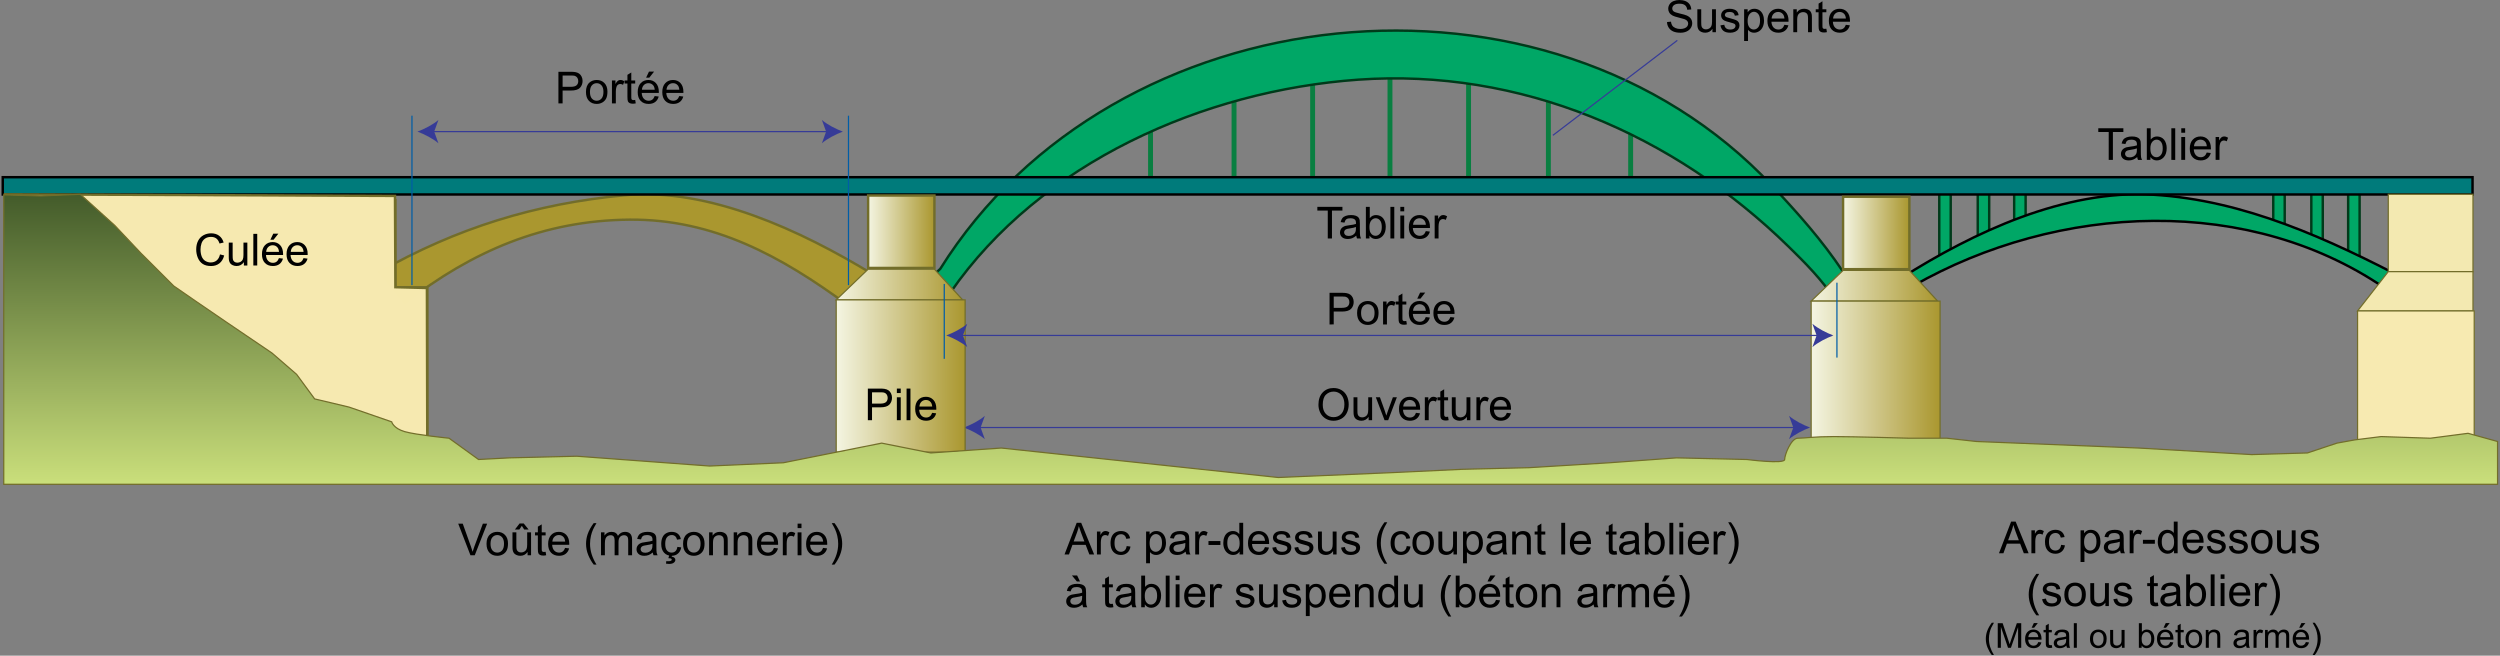 <?xml version="1.0" encoding="utf-8"?>
<!-- Generator: Adobe Illustrator 13.0.0, SVG Export Plug-In  -->
<!DOCTYPE svg PUBLIC "-//W3C//DTD SVG 1.1//EN" "http://www.w3.org/Graphics/SVG/1.1/DTD/svg11.dtd">
<svg version="1.1"
	 xmlns="http://www.w3.org/2000/svg" xmlns:xlink="http://www.w3.org/1999/xlink" xmlns:a="http://ns.adobe.com/AdobeSVGViewerExtensions/3.0/"
	 x="0px" y="0px" width="1018px" height="267px" viewBox="-0.618 -0.006 1018 267" enable-background="new -0.618 -0.006 1018 267"
	 xml:space="preserve">
<rect x="-0.618" y="-0.006" width="1018" height="267" fill="#808080" stroke="none"/>
<defs>
</defs>
<path fill="#AA972F" stroke="#726D2A" d="M344.382,124.104c-26.826-19.673-54.376-34.96-88.667-34.667
	c-34.948,0.299-64.178,12.877-91.333,34l-10.667-12.667c31.726-17.978,63.558-27.8,99.891-31.259
	c34.48-3.283,72.261,14.614,100.775,31.926L344.382,124.104z"/>
<line fill="none" stroke="#726D2A" x1="160.382" y1="116.994" x2="160.382" y2="80.994"/>
<line fill="none" stroke="#726D2A" x1="173.382" y1="188.994" x2="173.382" y2="116.994"/>
<line fill="none" stroke="#726D2A" x1="173.382" y1="116.994" x2="160.382" y2="116.994"/>
<rect x="789.049" y="76.438" fill="#00A766" stroke="#003A1A" width="4.666" height="27.333"/>
<rect x="804.716" y="75.604" fill="#00A766" stroke="#003A1A" width="4.666" height="23.833"/>
<rect x="819.549" y="74.938" fill="#00A766" stroke="#003A1A" width="4.666" height="18.833"/>
<rect x="925.049" y="75.938" fill="#00A766" stroke="#003A1A" width="4.666" height="17.833"/>
<rect x="940.549" y="76.938" fill="#00A766" stroke="#003A1A" width="4.666" height="21.833"/>
<rect x="955.549" y="77.438" fill="#00A766" stroke="#003A1A" width="4.666" height="27.333"/>
<path fill="#00A766" stroke="#000000" d="M973.049,119.104c-56.963-40.688-135.956-36.216-194.667-2.667l-4.666-3.333
	c29.269-18.537,66.404-35.938,102.271-33.827c37.486,2.206,71.508,18.059,104.395,35.161L973.049,119.104z"/>
<line fill="none" stroke="#097F41" stroke-width="2" x1="467.882" y1="51.604" x2="467.882" y2="72.104"/>
<line fill="none" stroke="#097F41" stroke-width="2" x1="501.882" y1="39.604" x2="501.882" y2="74.604"/>
<line fill="none" stroke="#097F41" stroke-width="2" x1="533.882" y1="28.104" x2="533.882" y2="74.604"/>
<line fill="none" stroke="#097F41" stroke-width="2" x1="565.382" y1="26.604" x2="565.382" y2="75.604"/>
<line fill="none" stroke="#097F41" stroke-width="2" x1="597.382" y1="30.104" x2="597.382" y2="74.604"/>
<line fill="none" stroke="#097F41" stroke-width="2" x1="629.882" y1="38.104" x2="629.882" y2="75.604"/>
<line fill="none" stroke="#097F41" stroke-width="2" x1="663.382" y1="49.104" x2="663.382" y2="76.104"/>
<path fill="#00A766" stroke="#003A1A" d="M746.382,121.771c-4.962-7.765-12.116-14.927-18.666-21.333
	c-46.88-45.855-109.389-72.707-175.334-68c-62.763,4.48-129.291,33.643-166,86.667l-8-6l3.873-3.634
	C452.836-3.456,629.401-21.857,721.017,75.673c10.375,11.045,20.275,22.131,28.699,34.765l3.333,5.333L746.382,121.771z"/>
<rect x="0.5" y="72.147" fill="#007B7B" stroke="#000000" width="1005.699" height="7.042"/>
<path d="M226.771,42.104V29.22h4.86c0.855,0,1.509,0.041,1.96,0.123c0.633,0.105,1.163,0.306,1.591,0.602s0.772,0.71,1.033,1.244
	s0.391,1.119,0.391,1.758c0,1.096-0.349,2.023-1.046,2.782s-1.957,1.138-3.779,1.138h-3.305v5.238H226.771z M228.476,35.346h3.331
	c1.102,0,1.884-0.205,2.347-0.615s0.694-0.987,0.694-1.731c0-0.539-0.136-1-0.409-1.384s-0.631-0.637-1.077-0.76
	c-0.287-0.076-0.817-0.114-1.591-0.114h-3.296V35.346z"/>
<path d="M237.986,37.438c0-1.729,0.48-3.009,1.441-3.841c0.803-0.691,1.781-1.037,2.936-1.037c1.283,0,2.332,0.42,3.146,1.261
	s1.222,2.002,1.222,3.485c0,1.201-0.18,2.146-0.541,2.834s-0.885,1.223-1.573,1.604s-1.44,0.571-2.254,0.571
	c-1.307,0-2.363-0.419-3.168-1.257S237.986,39.014,237.986,37.438z M239.612,37.438c0,1.195,0.261,2.09,0.782,2.685
	s1.178,0.892,1.969,0.892c0.785,0,1.438-0.299,1.96-0.896s0.782-1.509,0.782-2.733c0-1.154-0.262-2.029-0.787-2.624
	s-1.176-0.892-1.956-0.892c-0.791,0-1.447,0.296-1.969,0.888S239.612,36.242,239.612,37.438z"/>
<path d="M248.568,42.104v-9.334h1.424v1.415c0.363-0.662,0.699-1.099,1.006-1.31s0.646-0.316,1.015-0.316
	c0.533,0,1.075,0.17,1.626,0.51l-0.545,1.468c-0.387-0.229-0.773-0.343-1.16-0.343c-0.346,0-0.656,0.104-0.932,0.312
	s-0.472,0.497-0.589,0.866c-0.176,0.563-0.264,1.178-0.264,1.846v4.887H248.568z"/>
<path d="M257.339,40.751c0.176,0,0.407-0.021,0.694-0.062l0.229,1.397c-0.445,0.094-0.844,0.141-1.195,0.141
	c-0.574,0-1.02-0.091-1.336-0.272s-0.539-0.42-0.668-0.716s-0.193-0.918-0.193-1.868v-5.37h-1.16v-1.23h1.16v-2.312l1.573-0.949
	v3.261h1.591v1.23h-1.591v5.458c0,0.451,0.028,0.741,0.083,0.87s0.146,0.231,0.272,0.308S257.105,40.751,257.339,40.751
	L257.339,40.751z"/>
<path d="M265.97,39.099l1.635,0.202c-0.258,0.955-0.735,1.696-1.433,2.224s-1.588,0.791-2.672,0.791
	c-1.365,0-2.448-0.42-3.248-1.261s-1.2-2.02-1.2-3.538c0-1.57,0.404-2.789,1.213-3.656s1.857-1.301,3.146-1.301
	c1.248,0,2.268,0.425,3.059,1.274s1.187,2.045,1.187,3.586c0,0.094-0.003,0.234-0.009,0.422h-6.961
	c0.059,1.025,0.349,1.811,0.87,2.355s1.172,0.817,1.951,0.817c0.58,0,1.075-0.152,1.485-0.457S265.73,39.767,265.97,39.099z
	 M260.776,36.541h5.212c-0.07-0.785-0.27-1.374-0.598-1.767c-0.504-0.609-1.157-0.914-1.96-0.914c-0.727,0-1.337,0.243-1.833,0.729
	S260.829,35.727,260.776,36.541z M262.481,31.61l1.169-2.461h2.074l-1.934,2.461H262.481z"/>
<path d="M275.981,39.099l1.635,0.202c-0.258,0.955-0.735,1.696-1.433,2.224s-1.588,0.791-2.672,0.791
	c-1.365,0-2.448-0.42-3.248-1.261s-1.2-2.02-1.2-3.538c0-1.57,0.404-2.789,1.213-3.656s1.857-1.301,3.146-1.301
	c1.248,0,2.268,0.425,3.059,1.274s1.187,2.045,1.187,3.586c0,0.094-0.003,0.234-0.009,0.422h-6.961
	c0.059,1.025,0.349,1.811,0.87,2.355s1.172,0.817,1.951,0.817c0.58,0,1.075-0.152,1.485-0.457S275.741,39.767,275.981,39.099z
	 M270.787,36.541h5.212c-0.07-0.785-0.27-1.374-0.598-1.767c-0.504-0.609-1.157-0.914-1.96-0.914c-0.727,0-1.337,0.243-1.833,0.729
	S270.839,35.727,270.787,36.541z"/>
<path d="M540.049,97.104V85.74h-4.245V84.22h10.213v1.521h-4.263v11.364H540.049z"/>
<path d="M551.973,97.104c-0.164-0.328-0.27-0.712-0.316-1.151c-0.586,0.498-1.15,0.85-1.692,1.055s-1.124,0.308-1.745,0.308
	c-1.025,0-1.813-0.25-2.364-0.751s-0.826-1.141-0.826-1.92c0-0.457,0.104-0.875,0.312-1.252s0.48-0.681,0.817-0.91
	s0.716-0.401,1.138-0.519c0.311-0.082,0.779-0.161,1.406-0.237c1.277-0.152,2.218-0.334,2.821-0.545
	c0.006-0.217,0.009-0.354,0.009-0.413c0-0.645-0.149-1.099-0.448-1.362c-0.404-0.357-1.005-0.536-1.802-0.536
	c-0.744,0-1.293,0.13-1.648,0.391s-0.617,0.722-0.787,1.384l-1.547-0.211c0.141-0.662,0.372-1.197,0.694-1.604
	s0.788-0.721,1.397-0.94s1.315-0.33,2.118-0.33c0.797,0,1.444,0.094,1.942,0.281s0.864,0.423,1.099,0.708s0.398,0.643,0.492,1.077
	c0.053,0.27,0.079,0.756,0.079,1.459v2.109c0,1.471,0.034,2.401,0.101,2.791s0.201,0.763,0.4,1.121H551.973L551.973,97.104z
	 M551.525,92.42c-0.574,0.234-1.436,0.434-2.584,0.598c-0.65,0.094-1.11,0.199-1.38,0.316s-0.478,0.289-0.624,0.514
	s-0.22,0.476-0.22,0.751c0,0.422,0.16,0.773,0.479,1.055s0.787,0.422,1.402,0.422c0.609,0,1.151-0.133,1.626-0.4
	s0.823-0.631,1.046-1.094c0.17-0.357,0.255-0.885,0.255-1.582V92.42z"/>
<path d="M557.036,97.104h-1.468V84.22h1.582v4.597c0.668-0.838,1.521-1.257,2.558-1.257c0.574,0,1.118,0.116,1.63,0.347
	s0.935,0.557,1.266,0.976s0.59,0.924,0.778,1.516s0.281,1.225,0.281,1.898c0,1.6-0.396,2.836-1.187,3.709s-1.74,1.31-2.848,1.31
	c-1.102,0-1.966-0.46-2.593-1.38V97.104z M557.018,92.367c0,1.119,0.152,1.928,0.457,2.426c0.498,0.814,1.172,1.222,2.021,1.222
	c0.691,0,1.289-0.3,1.793-0.901s0.756-1.496,0.756-2.685c0-1.219-0.242-2.118-0.725-2.698s-1.068-0.87-1.753-0.87
	c-0.691,0-1.289,0.3-1.793,0.901S557.018,91.23,557.018,92.367z"/>
<path d="M565.552,97.104V84.22h1.582v12.885H565.552z"/>
<path d="M569.595,86.039V84.22h1.582v1.819H569.595z M569.595,97.104v-9.334h1.582v9.334H569.595z"/>
<path d="M579.975,94.099l1.635,0.202c-0.258,0.955-0.735,1.696-1.433,2.224s-1.588,0.791-2.672,0.791
	c-1.365,0-2.448-0.42-3.248-1.261s-1.2-2.02-1.2-3.538c0-1.57,0.404-2.789,1.213-3.656s1.857-1.301,3.146-1.301
	c1.248,0,2.268,0.425,3.059,1.274s1.187,2.045,1.187,3.586c0,0.094-0.003,0.234-0.009,0.422h-6.961
	c0.059,1.025,0.349,1.811,0.87,2.355s1.172,0.817,1.951,0.817c0.58,0,1.075-0.152,1.485-0.457S579.735,94.767,579.975,94.099z
	 M574.781,91.541h5.212c-0.07-0.785-0.27-1.374-0.598-1.767c-0.504-0.609-1.157-0.914-1.96-0.914c-0.727,0-1.337,0.243-1.833,0.729
	S574.833,90.727,574.781,91.541z"/>
<path d="M583.579,97.104v-9.334h1.424v1.415c0.363-0.662,0.699-1.099,1.006-1.31s0.646-0.316,1.015-0.316
	c0.533,0,1.075,0.17,1.626,0.51l-0.545,1.468c-0.387-0.229-0.773-0.343-1.16-0.343c-0.346,0-0.656,0.104-0.932,0.312
	s-0.472,0.497-0.589,0.866c-0.176,0.563-0.264,1.178-0.264,1.846v4.887H583.579z"/>
<path d="M540.771,132.104V119.22h4.86c0.855,0,1.509,0.041,1.96,0.123c0.633,0.105,1.163,0.306,1.591,0.602s0.772,0.71,1.033,1.244
	s0.391,1.119,0.391,1.758c0,1.096-0.349,2.023-1.046,2.782s-1.957,1.138-3.779,1.138h-3.305v5.238H540.771z M542.476,125.346h3.331
	c1.102,0,1.884-0.205,2.347-0.615s0.694-0.987,0.694-1.731c0-0.539-0.136-1-0.409-1.384s-0.631-0.637-1.077-0.76
	c-0.287-0.076-0.817-0.114-1.591-0.114h-3.296V125.346z"/>
<path d="M551.986,127.438c0-1.729,0.48-3.009,1.441-3.841c0.803-0.691,1.781-1.037,2.936-1.037c1.283,0,2.332,0.42,3.146,1.261
	s1.222,2.002,1.222,3.485c0,1.201-0.18,2.146-0.541,2.834s-0.885,1.223-1.573,1.604s-1.44,0.571-2.254,0.571
	c-1.307,0-2.363-0.419-3.168-1.257S551.986,129.014,551.986,127.438z M553.612,127.438c0,1.195,0.261,2.09,0.782,2.685
	s1.178,0.892,1.969,0.892c0.785,0,1.438-0.299,1.96-0.896s0.782-1.509,0.782-2.733c0-1.154-0.262-2.029-0.787-2.624
	s-1.176-0.892-1.956-0.892c-0.791,0-1.447,0.296-1.969,0.888S553.612,126.242,553.612,127.438z"/>
<path d="M562.568,132.104v-9.334h1.424v1.415c0.363-0.662,0.699-1.099,1.006-1.31s0.646-0.316,1.015-0.316
	c0.533,0,1.075,0.17,1.626,0.51l-0.545,1.468c-0.387-0.229-0.773-0.343-1.16-0.343c-0.346,0-0.656,0.104-0.932,0.312
	s-0.472,0.497-0.589,0.866c-0.176,0.563-0.264,1.178-0.264,1.846v4.887H562.568z"/>
<path d="M571.339,130.751c0.176,0,0.407-0.021,0.694-0.062l0.229,1.397c-0.445,0.094-0.844,0.141-1.195,0.141
	c-0.574,0-1.02-0.091-1.336-0.272s-0.539-0.42-0.668-0.716s-0.193-0.918-0.193-1.868v-5.37h-1.16v-1.23h1.16v-2.312l1.573-0.949
	v3.261h1.591v1.23h-1.591v5.458c0,0.451,0.028,0.741,0.083,0.87s0.146,0.231,0.272,0.308S571.105,130.751,571.339,130.751
	L571.339,130.751z"/>
<path d="M579.97,129.099l1.635,0.202c-0.258,0.955-0.735,1.696-1.433,2.224s-1.588,0.791-2.672,0.791
	c-1.365,0-2.448-0.42-3.248-1.261s-1.2-2.02-1.2-3.538c0-1.57,0.404-2.789,1.213-3.656s1.857-1.301,3.146-1.301
	c1.248,0,2.268,0.425,3.059,1.274s1.187,2.045,1.187,3.586c0,0.094-0.003,0.234-0.009,0.422h-6.961
	c0.059,1.025,0.349,1.811,0.87,2.355s1.172,0.817,1.951,0.817c0.58,0,1.075-0.152,1.485-0.457S579.73,129.767,579.97,129.099z
	 M574.776,126.541h5.212c-0.07-0.785-0.27-1.374-0.598-1.767c-0.504-0.609-1.157-0.914-1.96-0.914c-0.727,0-1.337,0.243-1.833,0.729
	S574.829,125.727,574.776,126.541z M576.481,121.61l1.169-2.461h2.074l-1.934,2.461H576.481z"/>
<path d="M589.981,129.099l1.635,0.202c-0.258,0.955-0.735,1.696-1.433,2.224s-1.588,0.791-2.672,0.791
	c-1.365,0-2.448-0.42-3.248-1.261s-1.2-2.02-1.2-3.538c0-1.57,0.404-2.789,1.213-3.656s1.857-1.301,3.146-1.301
	c1.248,0,2.268,0.425,3.059,1.274s1.187,2.045,1.187,3.586c0,0.094-0.003,0.234-0.009,0.422h-6.961
	c0.059,1.025,0.349,1.811,0.87,2.355s1.172,0.817,1.951,0.817c0.58,0,1.075-0.152,1.485-0.457S589.741,129.767,589.981,129.099z
	 M584.787,126.541h5.212c-0.07-0.785-0.27-1.374-0.598-1.767c-0.504-0.609-1.157-0.914-1.96-0.914c-0.727,0-1.337,0.243-1.833,0.729
	S584.839,125.727,584.787,126.541z"/>
<path d="M536.252,164.829c0-2.139,0.574-3.813,1.723-5.023s2.631-1.815,4.447-1.815c1.189,0,2.262,0.284,3.217,0.853
	s1.683,1.361,2.184,2.377s0.751,2.169,0.751,3.458c0,1.307-0.264,2.476-0.791,3.507s-1.274,1.812-2.241,2.342
	s-2.01,0.795-3.129,0.795c-1.213,0-2.297-0.293-3.252-0.879s-1.679-1.386-2.171-2.399S536.252,165.96,536.252,164.829z
	 M538.01,164.855c0,1.553,0.417,2.776,1.252,3.669s1.882,1.34,3.142,1.34c1.283,0,2.339-0.451,3.168-1.354s1.244-2.183,1.244-3.841
	c0-1.049-0.177-1.964-0.532-2.747s-0.873-1.389-1.556-1.819s-1.449-0.646-2.298-0.646c-1.207,0-2.246,0.415-3.116,1.244
	S538.01,162.916,538.01,164.855z"/>
<path d="M556.687,171.104v-1.371c-0.727,1.055-1.714,1.582-2.962,1.582c-0.551,0-1.065-0.105-1.542-0.316s-0.832-0.476-1.063-0.795
	s-0.394-0.71-0.488-1.173c-0.064-0.311-0.097-0.803-0.097-1.477v-5.783h1.582v5.177c0,0.826,0.032,1.383,0.097,1.67
	c0.1,0.416,0.311,0.743,0.633,0.98s0.721,0.356,1.195,0.356s0.92-0.122,1.336-0.365s0.71-0.574,0.883-0.993s0.259-1.027,0.259-1.824
	v-5.001h1.582v9.334H556.687z"/>
<path d="M563.173,171.104l-3.551-9.334h1.67l2.004,5.59c0.217,0.604,0.416,1.23,0.598,1.881c0.141-0.492,0.337-1.084,0.589-1.775
	l2.074-5.695h1.626l-3.533,9.334H563.173z"/>
<path d="M575.97,168.099l1.635,0.202c-0.258,0.955-0.735,1.696-1.433,2.224s-1.588,0.791-2.672,0.791
	c-1.365,0-2.448-0.42-3.248-1.261s-1.2-2.02-1.2-3.538c0-1.57,0.404-2.789,1.213-3.656s1.857-1.301,3.146-1.301
	c1.248,0,2.268,0.425,3.059,1.274s1.187,2.045,1.187,3.586c0,0.094-0.003,0.234-0.009,0.422h-6.961
	c0.059,1.025,0.349,1.811,0.87,2.355s1.172,0.817,1.951,0.817c0.58,0,1.075-0.152,1.485-0.457S575.73,168.767,575.97,168.099z
	 M570.776,165.541h5.212c-0.07-0.785-0.27-1.374-0.598-1.767c-0.504-0.609-1.157-0.914-1.96-0.914c-0.727,0-1.337,0.243-1.833,0.729
	S570.829,164.727,570.776,165.541z"/>
<path d="M579.574,171.104v-9.334h1.424v1.415c0.363-0.662,0.699-1.099,1.006-1.31s0.646-0.316,1.015-0.316
	c0.533,0,1.075,0.17,1.626,0.51l-0.545,1.468c-0.387-0.229-0.773-0.343-1.16-0.343c-0.346,0-0.656,0.104-0.932,0.312
	s-0.472,0.497-0.589,0.866c-0.176,0.563-0.264,1.178-0.264,1.846v4.887H579.574z"/>
<path d="M588.345,169.751c0.176,0,0.407-0.021,0.694-0.062l0.229,1.397c-0.445,0.094-0.844,0.141-1.195,0.141
	c-0.574,0-1.02-0.091-1.336-0.272s-0.539-0.42-0.668-0.716s-0.193-0.918-0.193-1.868v-5.37h-1.16v-1.23h1.16v-2.312l1.573-0.949
	v3.261h1.591v1.23h-1.591v5.458c0,0.451,0.028,0.741,0.083,0.87s0.146,0.231,0.272,0.308S588.111,169.751,588.345,169.751
	L588.345,169.751z"/>
<path d="M596.704,171.104v-1.371c-0.727,1.055-1.714,1.582-2.962,1.582c-0.551,0-1.065-0.105-1.542-0.316s-0.832-0.476-1.063-0.795
	s-0.394-0.71-0.488-1.173c-0.064-0.311-0.097-0.803-0.097-1.477v-5.783h1.582v5.177c0,0.826,0.032,1.383,0.097,1.67
	c0.1,0.416,0.311,0.743,0.633,0.98s0.721,0.356,1.195,0.356s0.92-0.122,1.336-0.365s0.71-0.574,0.883-0.993s0.259-1.027,0.259-1.824
	v-5.001h1.582v9.334H596.704z"/>
<path d="M600.58,171.104v-9.334h1.424v1.415c0.363-0.662,0.699-1.099,1.006-1.31c0.309-0.211,0.646-0.316,1.016-0.316
	c0.533,0,1.075,0.17,1.626,0.51l-0.545,1.468c-0.387-0.229-0.773-0.343-1.16-0.343c-0.346,0-0.656,0.104-0.932,0.312
	s-0.472,0.497-0.589,0.866c-0.176,0.563-0.264,1.178-0.264,1.846v4.887H600.58z"/>
<path d="M612.981,168.099l1.635,0.202c-0.258,0.955-0.735,1.696-1.433,2.224s-1.588,0.791-2.672,0.791
	c-1.365,0-2.447-0.42-3.248-1.261c-0.799-0.841-1.199-2.02-1.199-3.538c0-1.57,0.404-2.789,1.213-3.656s1.857-1.301,3.146-1.301
	c1.248,0,2.268,0.425,3.059,1.274s1.187,2.045,1.187,3.586c0,0.094-0.003,0.234-0.009,0.422h-6.961
	c0.059,1.025,0.349,1.811,0.87,2.355s1.172,0.817,1.951,0.817c0.58,0,1.075-0.152,1.485-0.457S612.741,168.767,612.981,168.099z
	 M607.787,165.541h5.212c-0.07-0.785-0.27-1.374-0.598-1.767c-0.504-0.609-1.157-0.914-1.96-0.914c-0.727,0-1.338,0.243-1.832,0.729
	C608.113,164.076,607.839,164.727,607.787,165.541z"/>
<path d="M858.049,65.104V53.74h-4.245V52.22h10.213v1.521h-4.263v11.364H858.049z"/>
<path d="M869.973,65.104c-0.164-0.328-0.27-0.712-0.316-1.151c-0.586,0.498-1.149,0.85-1.691,1.055s-1.124,0.308-1.745,0.308
	c-1.025,0-1.813-0.25-2.364-0.751s-0.826-1.141-0.826-1.92c0-0.457,0.104-0.875,0.313-1.252s0.479-0.681,0.817-0.91
	c0.336-0.229,0.716-0.401,1.138-0.519c0.311-0.082,0.779-0.161,1.406-0.237c1.277-0.152,2.218-0.334,2.821-0.545
	c0.006-0.217,0.009-0.354,0.009-0.413c0-0.645-0.149-1.099-0.448-1.362c-0.404-0.357-1.005-0.536-1.802-0.536
	c-0.744,0-1.294,0.13-1.647,0.391c-0.355,0.261-0.617,0.722-0.787,1.384l-1.547-0.211c0.141-0.662,0.372-1.197,0.694-1.604
	s0.788-0.721,1.397-0.94s1.315-0.33,2.118-0.33c0.797,0,1.444,0.094,1.942,0.281s0.864,0.423,1.099,0.708s0.398,0.643,0.492,1.077
	c0.053,0.27,0.079,0.756,0.079,1.459v2.109c0,1.471,0.033,2.401,0.102,2.791c0.066,0.39,0.2,0.763,0.399,1.121H869.973
	L869.973,65.104z M869.525,60.42c-0.574,0.234-1.436,0.434-2.584,0.598c-0.65,0.094-1.11,0.199-1.38,0.316s-0.478,0.289-0.624,0.514
	s-0.22,0.476-0.22,0.751c0,0.422,0.159,0.773,0.479,1.055c0.318,0.281,0.786,0.422,1.401,0.422c0.609,0,1.151-0.133,1.626-0.4
	s0.823-0.631,1.046-1.094c0.17-0.357,0.255-0.885,0.255-1.582V60.42z"/>
<path d="M875.036,65.104h-1.468V52.22h1.582v4.597c0.668-0.838,1.521-1.257,2.558-1.257c0.574,0,1.118,0.116,1.631,0.347
	s0.935,0.557,1.266,0.976s0.59,0.924,0.777,1.516s0.281,1.225,0.281,1.898c0,1.6-0.396,2.836-1.187,3.709s-1.74,1.31-2.848,1.31
	c-1.102,0-1.966-0.46-2.593-1.38V65.104z M875.018,60.367c0,1.119,0.152,1.928,0.457,2.426c0.498,0.814,1.172,1.222,2.021,1.222
	c0.691,0,1.289-0.3,1.793-0.901s0.756-1.496,0.756-2.685c0-1.219-0.241-2.118-0.725-2.698s-1.068-0.87-1.754-0.87
	c-0.691,0-1.289,0.3-1.793,0.901S875.018,59.23,875.018,60.367z"/>
<path d="M883.552,65.104V52.22h1.582v12.885H883.552z"/>
<path d="M887.595,54.039V52.22h1.582v1.819H887.595z M887.595,65.104v-9.334h1.582v9.334H887.595z"/>
<path d="M897.975,62.099l1.635,0.202c-0.258,0.955-0.735,1.696-1.433,2.224s-1.588,0.791-2.672,0.791
	c-1.365,0-2.447-0.42-3.247-1.261s-1.2-2.02-1.2-3.538c0-1.57,0.404-2.789,1.213-3.656s1.857-1.301,3.146-1.301
	c1.248,0,2.268,0.425,3.059,1.274s1.187,2.045,1.187,3.586c0,0.094-0.003,0.234-0.009,0.422h-6.961
	c0.059,1.025,0.349,1.811,0.87,2.355s1.172,0.817,1.951,0.817c0.58,0,1.075-0.152,1.485-0.457S897.735,62.767,897.975,62.099z
	 M892.781,59.541h5.212c-0.07-0.785-0.27-1.374-0.598-1.767c-0.504-0.609-1.157-0.914-1.96-0.914c-0.727,0-1.338,0.243-1.832,0.729
	C893.107,58.076,892.833,58.727,892.781,59.541z"/>
<path d="M901.579,65.104v-9.334h1.424v1.415c0.363-0.662,0.699-1.099,1.007-1.31s0.646-0.316,1.015-0.316
	c0.533,0,1.075,0.17,1.626,0.51l-0.545,1.468c-0.387-0.229-0.773-0.343-1.16-0.343c-0.346,0-0.656,0.104-0.932,0.312
	s-0.472,0.497-0.589,0.866c-0.176,0.563-0.264,1.178-0.264,1.846v4.887H901.579z"/>
<path d="M678.191,8.965l1.608-0.141c0.076,0.645,0.253,1.173,0.532,1.586c0.277,0.413,0.71,0.747,1.296,1.002
	s1.245,0.382,1.978,0.382c0.65,0,1.225-0.097,1.723-0.29s0.868-0.458,1.111-0.795s0.365-0.705,0.365-1.103
	c0-0.404-0.117-0.757-0.352-1.059s-0.621-0.555-1.16-0.76c-0.346-0.135-1.11-0.344-2.294-0.628s-2.013-0.552-2.487-0.804
	c-0.615-0.322-1.074-0.722-1.375-1.2c-0.303-0.478-0.453-1.012-0.453-1.604c0-0.65,0.185-1.258,0.554-1.824s0.908-0.995,1.617-1.288
	S682.351,0,683.218,0c0.955,0,1.797,0.154,2.527,0.461c0.729,0.308,1.29,0.76,1.683,1.358s0.604,1.274,0.633,2.03l-1.635,0.123
	c-0.088-0.814-0.386-1.43-0.892-1.846c-0.508-0.416-1.256-0.624-2.246-0.624c-1.031,0-1.783,0.189-2.254,0.567
	c-0.473,0.378-0.708,0.833-0.708,1.367c0,0.463,0.167,0.844,0.501,1.143c0.328,0.299,1.185,0.605,2.57,0.918
	s2.337,0.587,2.853,0.822c0.75,0.346,1.304,0.784,1.661,1.314s0.536,1.141,0.536,1.833c0,0.686-0.196,1.332-0.589,1.938
	s-0.957,1.078-1.691,1.415c-0.736,0.337-1.563,0.505-2.483,0.505c-1.166,0-2.144-0.17-2.931-0.51
	c-0.789-0.34-1.406-0.851-1.855-1.534C678.451,10.598,678.214,9.826,678.191,8.965z"/>
<path d="M696.692,13.104v-1.371c-0.727,1.055-1.714,1.582-2.962,1.582c-0.551,0-1.065-0.105-1.543-0.316s-0.832-0.476-1.063-0.795
	c-0.232-0.319-0.395-0.71-0.488-1.173c-0.064-0.311-0.097-0.803-0.097-1.477V3.771h1.582v5.177c0,0.826,0.032,1.383,0.097,1.67
	c0.1,0.416,0.311,0.743,0.633,0.98s0.721,0.356,1.195,0.356s0.92-0.122,1.336-0.365s0.71-0.574,0.883-0.993s0.26-1.027,0.26-1.824
	V3.771h1.582v9.334H696.692z"/>
<path d="M699.953,10.318l1.564-0.246c0.088,0.627,0.332,1.107,0.734,1.441c0.4,0.334,0.962,0.501,1.683,0.501
	c0.727,0,1.266-0.148,1.617-0.444s0.527-0.643,0.527-1.042c0-0.357-0.155-0.639-0.466-0.844c-0.217-0.141-0.756-0.319-1.617-0.536
	c-1.16-0.293-1.965-0.546-2.412-0.76c-0.449-0.214-0.789-0.51-1.02-0.888c-0.232-0.378-0.348-0.795-0.348-1.252
	c0-0.416,0.095-0.801,0.285-1.156s0.45-0.649,0.778-0.883c0.246-0.182,0.581-0.335,1.007-0.461c0.424-0.126,0.88-0.189,1.366-0.189
	c0.732,0,1.376,0.105,1.929,0.316c0.555,0.211,0.963,0.497,1.227,0.857s0.445,0.842,0.545,1.446l-1.547,0.211
	c-0.07-0.48-0.274-0.855-0.611-1.125s-0.813-0.404-1.428-0.404c-0.727,0-1.245,0.12-1.556,0.36s-0.466,0.521-0.466,0.844
	c0,0.205,0.064,0.39,0.193,0.554c0.129,0.17,0.331,0.311,0.606,0.422c0.158,0.059,0.624,0.193,1.397,0.404
	c1.119,0.299,1.899,0.543,2.342,0.734s0.79,0.467,1.042,0.831s0.378,0.814,0.378,1.354c0,0.527-0.154,1.024-0.461,1.49
	c-0.309,0.466-0.752,0.826-1.332,1.081s-1.236,0.382-1.969,0.382c-1.213,0-2.138-0.252-2.773-0.756S700.128,11.309,699.953,10.318z"
	/>
<path d="M709.585,16.682V3.771h1.441v1.213c0.34-0.475,0.724-0.831,1.151-1.068s0.946-0.356,1.556-0.356
	c0.797,0,1.5,0.205,2.109,0.615s1.069,0.989,1.38,1.736s0.466,1.566,0.466,2.457c0,0.955-0.172,1.815-0.514,2.58
	c-0.344,0.765-0.842,1.351-1.494,1.758c-0.654,0.407-1.341,0.611-2.062,0.611c-0.527,0-1.001-0.111-1.419-0.334
	c-0.42-0.223-0.764-0.504-1.033-0.844v4.544H709.585z M711.018,8.49c0,1.201,0.243,2.089,0.729,2.663s1.075,0.861,1.767,0.861
	c0.703,0,1.306-0.297,1.806-0.892c0.502-0.595,0.752-1.516,0.752-2.764c0-1.189-0.245-2.08-0.734-2.672s-1.073-0.888-1.753-0.888
	c-0.674,0-1.271,0.315-1.788,0.945C711.277,6.374,711.018,7.289,711.018,8.49z"/>
<path d="M725.986,10.099l1.635,0.202c-0.258,0.955-0.735,1.696-1.433,2.224s-1.588,0.791-2.672,0.791
	c-1.365,0-2.448-0.42-3.247-1.261c-0.801-0.841-1.2-2.02-1.2-3.538c0-1.57,0.404-2.789,1.213-3.656s1.857-1.301,3.146-1.301
	c1.248,0,2.268,0.425,3.059,1.274s1.187,2.045,1.187,3.586c0,0.094-0.003,0.234-0.009,0.422h-6.961
	c0.059,1.025,0.349,1.811,0.87,2.355s1.172,0.817,1.951,0.817c0.58,0,1.075-0.152,1.485-0.457S725.746,10.767,725.986,10.099z
	 M720.792,7.541h5.212c-0.07-0.785-0.27-1.374-0.598-1.767c-0.504-0.609-1.157-0.914-1.96-0.914c-0.727,0-1.338,0.243-1.833,0.729
	S720.844,6.727,720.792,7.541z"/>
<path d="M729.607,13.104V3.771h1.424v1.327c0.686-1.025,1.676-1.538,2.971-1.538c0.563,0,1.079,0.101,1.551,0.303
	s0.825,0.467,1.06,0.795s0.398,0.718,0.492,1.169c0.059,0.293,0.088,0.806,0.088,1.538v5.739h-1.582V7.427
	c0-0.645-0.062-1.126-0.185-1.446s-0.342-0.574-0.654-0.765c-0.314-0.19-0.682-0.286-1.104-0.286c-0.674,0-1.256,0.214-1.744,0.642
	c-0.49,0.428-0.734,1.239-0.734,2.435v5.098H729.607z"/>
<path d="M742.377,11.751c0.176,0,0.407-0.021,0.694-0.062l0.229,1.397c-0.445,0.094-0.844,0.141-1.195,0.141
	c-0.574,0-1.02-0.091-1.336-0.272s-0.539-0.42-0.668-0.716s-0.193-0.918-0.193-1.868v-5.37h-1.16v-1.23h1.16V1.459l1.573-0.949
	v3.261h1.591v1.23h-1.591v5.458c0,0.451,0.027,0.741,0.083,0.87s0.146,0.231,0.273,0.308
	C741.962,11.713,742.143,11.751,742.377,11.751L742.377,11.751z"/>
<path d="M751.008,10.099l1.635,0.202c-0.258,0.955-0.735,1.696-1.433,2.224s-1.588,0.791-2.672,0.791
	c-1.365,0-2.447-0.42-3.248-1.261c-0.799-0.841-1.199-2.02-1.199-3.538c0-1.57,0.404-2.789,1.213-3.656s1.857-1.301,3.146-1.301
	c1.248,0,2.268,0.425,3.059,1.274s1.187,2.045,1.187,3.586c0,0.094-0.003,0.234-0.009,0.422h-6.961
	c0.059,1.025,0.349,1.811,0.87,2.355s1.172,0.817,1.951,0.817c0.58,0,1.075-0.152,1.485-0.457S750.768,10.767,751.008,10.099z
	 M745.814,7.541h5.212c-0.07-0.785-0.27-1.374-0.598-1.767c-0.504-0.609-1.157-0.914-1.96-0.914c-0.727,0-1.338,0.243-1.832,0.729
	C746.14,6.076,745.867,6.727,745.814,7.541z"/>
<g>
	<g>
		<line fill="#363B97" x1="397.898" y1="174.085" x2="730.398" y2="174.085"/>
		<path fill="#363B97" d="M736.433,174.085c-2.84,1.054-6.363,2.852-8.547,4.755l1.72-4.755l-1.72-4.755
			C730.07,171.233,733.593,173.032,736.433,174.085z"/>
		<path fill="#363B97" d="M391.863,174.085c2.84-1.054,6.363-2.852,8.547-4.755l-1.72,4.755l1.72,4.755
			C398.226,176.937,394.703,175.138,391.863,174.085z"/>
	</g>
	<g>
		<line fill="none" stroke="#363B97" stroke-width="0.5" x1="397.898" y1="174.085" x2="730.398" y2="174.085"/>
		<path fill="#363B97" d="M733.416,174.085c-1.42,0.527-3.182,1.426-4.273,2.377l0.859-2.377l-0.859-2.377
			C730.234,172.659,731.996,173.559,733.416,174.085z"/>
		<path fill="#363B97" d="M394.88,174.085c1.42-0.527,3.182-1.426,4.273-2.377l-0.86,2.377l0.86,2.377
			C398.062,175.511,396.3,174.611,394.88,174.085z"/>
	</g>
</g>
<line fill="none" stroke="#005DA7" stroke-width="0.5" x1="383.382" y1="115.494" x2="383.382" y2="150.604"/>
<path d="M190.954,226.104l-4.992-12.885h1.846l3.349,9.36c0.27,0.75,0.495,1.453,0.677,2.109c0.199-0.703,0.431-1.406,0.694-2.109
	l3.48-9.36h1.74l-5.045,12.885H190.954z"/>
<path d="M197.496,221.438c0-1.729,0.48-3.009,1.441-3.841c0.803-0.691,1.781-1.037,2.936-1.037c1.283,0,2.332,0.42,3.146,1.261
	s1.222,2.002,1.222,3.485c0,1.201-0.18,2.146-0.541,2.834s-0.885,1.223-1.573,1.604s-1.44,0.571-2.254,0.571
	c-1.307,0-2.363-0.419-3.168-1.257S197.496,223.014,197.496,221.438z M199.122,221.438c0,1.195,0.261,2.09,0.782,2.685
	s1.178,0.892,1.969,0.892c0.785,0,1.438-0.299,1.96-0.896s0.782-1.509,0.782-2.733c0-1.154-0.262-2.029-0.787-2.624
	s-1.176-0.892-1.956-0.892c-0.791,0-1.447,0.296-1.969,0.888S199.122,220.242,199.122,221.438z"/>
<path d="M214.212,226.104v-1.371c-0.727,1.055-1.714,1.582-2.962,1.582c-0.551,0-1.065-0.105-1.542-0.316s-0.832-0.476-1.063-0.795
	s-0.394-0.71-0.488-1.173c-0.064-0.311-0.097-0.803-0.097-1.477v-5.783h1.582v5.177c0,0.826,0.032,1.383,0.097,1.67
	c0.1,0.416,0.311,0.743,0.633,0.98s0.721,0.356,1.195,0.356s0.92-0.122,1.336-0.365s0.71-0.574,0.883-0.993s0.259-1.027,0.259-1.824
	v-5.001h1.582v9.334H214.212z M211.866,214.116l-0.993,1.494h-1.811l1.898-2.461h1.688l1.978,2.461h-1.793L211.866,214.116z"/>
<path d="M220.866,224.751c0.176,0,0.407-0.021,0.694-0.062l0.229,1.397c-0.445,0.094-0.844,0.141-1.195,0.141
	c-0.574,0-1.02-0.091-1.336-0.272s-0.539-0.42-0.668-0.716s-0.193-0.918-0.193-1.868v-5.37h-1.16v-1.23h1.16v-2.312l1.573-0.949
	v3.261h1.591v1.23h-1.591v5.458c0,0.451,0.028,0.741,0.083,0.87s0.146,0.231,0.272,0.308S220.631,224.751,220.866,224.751
	L220.866,224.751z"/>
<path d="M229.497,223.099l1.635,0.202c-0.258,0.955-0.735,1.696-1.433,2.224s-1.588,0.791-2.672,0.791
	c-1.365,0-2.448-0.42-3.248-1.261s-1.2-2.02-1.2-3.538c0-1.57,0.404-2.789,1.213-3.656s1.857-1.301,3.146-1.301
	c1.248,0,2.268,0.425,3.059,1.274s1.187,2.045,1.187,3.586c0,0.094-0.003,0.234-0.009,0.422h-6.961
	c0.059,1.025,0.349,1.811,0.87,2.355s1.172,0.817,1.951,0.817c0.58,0,1.075-0.152,1.485-0.457S229.256,223.767,229.497,223.099z
	 M224.302,220.541h5.212c-0.07-0.785-0.27-1.374-0.598-1.767c-0.504-0.609-1.157-0.914-1.96-0.914c-0.727,0-1.337,0.243-1.833,0.729
	S224.355,219.727,224.302,220.541z"/>
<path d="M241.142,229.893c-0.873-1.102-1.611-2.391-2.215-3.867s-0.905-3.006-0.905-4.588c0-1.395,0.226-2.73,0.677-4.008
	c0.527-1.482,1.342-2.959,2.443-4.43h1.134c-0.709,1.219-1.178,2.089-1.406,2.61c-0.357,0.809-0.639,1.652-0.844,2.531
	c-0.252,1.096-0.378,2.197-0.378,3.305c0,2.818,0.876,5.634,2.628,8.446H241.142z"/>
<path d="M244.113,226.104v-9.334h1.415v1.31c0.293-0.457,0.683-0.825,1.169-1.103s1.04-0.417,1.661-0.417
	c0.691,0,1.258,0.144,1.701,0.431s0.754,0.688,0.936,1.204c0.738-1.09,1.699-1.635,2.883-1.635c0.926,0,1.638,0.256,2.136,0.769
	s0.747,1.302,0.747,2.369v6.407h-1.573v-5.88c0-0.633-0.051-1.088-0.154-1.367s-0.289-0.502-0.558-0.672s-0.586-0.255-0.949-0.255
	c-0.656,0-1.201,0.218-1.635,0.655s-0.65,1.135-0.65,2.096v5.423h-1.582v-6.064c0-0.703-0.129-1.23-0.387-1.582
	s-0.68-0.527-1.266-0.527c-0.445,0-0.857,0.117-1.235,0.352s-0.652,0.577-0.822,1.028s-0.255,1.102-0.255,1.951v4.843H244.113z"/>
<path d="M265.514,226.104c-0.164-0.328-0.27-0.712-0.316-1.151c-0.586,0.498-1.15,0.85-1.692,1.055s-1.124,0.308-1.745,0.308
	c-1.025,0-1.813-0.25-2.364-0.751s-0.826-1.141-0.826-1.92c0-0.457,0.104-0.875,0.312-1.252s0.48-0.681,0.817-0.91
	s0.716-0.401,1.138-0.519c0.311-0.082,0.779-0.161,1.406-0.237c1.277-0.152,2.218-0.334,2.821-0.545
	c0.006-0.217,0.009-0.354,0.009-0.413c0-0.645-0.149-1.099-0.448-1.362c-0.404-0.357-1.005-0.536-1.802-0.536
	c-0.744,0-1.293,0.13-1.648,0.391s-0.617,0.722-0.787,1.384l-1.547-0.211c0.141-0.662,0.372-1.197,0.694-1.604
	s0.788-0.721,1.397-0.94s1.315-0.33,2.118-0.33c0.797,0,1.444,0.094,1.942,0.281s0.864,0.423,1.099,0.708s0.398,0.643,0.492,1.077
	c0.053,0.27,0.079,0.756,0.079,1.459v2.109c0,1.471,0.034,2.401,0.101,2.791s0.201,0.763,0.4,1.121H265.514L265.514,226.104z
	 M265.066,221.42c-0.574,0.234-1.436,0.434-2.584,0.598c-0.65,0.094-1.11,0.199-1.38,0.316s-0.478,0.289-0.624,0.514
	s-0.22,0.476-0.22,0.751c0,0.422,0.16,0.773,0.479,1.055s0.787,0.422,1.402,0.422c0.609,0,1.151-0.133,1.626-0.4
	s0.823-0.631,1.046-1.094c0.17-0.357,0.255-0.885,0.255-1.582V221.42z"/>
<path d="M275.208,222.686l1.556,0.202c-0.17,1.072-0.605,1.912-1.305,2.518s-1.56,0.91-2.58,0.91c-1.277,0-2.304-0.417-3.081-1.252
	s-1.165-2.032-1.165-3.59c0-1.008,0.167-1.89,0.501-2.646s0.842-1.323,1.525-1.701s1.425-0.567,2.228-0.567
	c1.014,0,1.843,0.256,2.487,0.769s1.058,1.241,1.239,2.184l-1.538,0.237c-0.146-0.627-0.406-1.099-0.778-1.415
	s-0.822-0.475-1.349-0.475c-0.797,0-1.444,0.286-1.942,0.857s-0.747,1.475-0.747,2.711c0,1.254,0.24,2.165,0.721,2.733
	s1.107,0.853,1.881,0.853c0.621,0,1.14-0.19,1.556-0.571S275.097,223.477,275.208,222.686z M271.543,227.282l0.457-1.556h1.178
	l-0.29,0.94c0.498,0.059,0.873,0.212,1.125,0.461s0.378,0.526,0.378,0.831c0,0.439-0.211,0.828-0.633,1.165
	s-1.058,0.505-1.907,0.505c-0.48,0-0.902-0.035-1.266-0.105l0.097-1.028c0.375,0.023,0.65,0.035,0.826,0.035
	c0.551,0,0.938-0.076,1.16-0.229c0.17-0.117,0.255-0.261,0.255-0.431c0-0.105-0.034-0.199-0.101-0.281s-0.192-0.152-0.374-0.211
	S271.965,227.288,271.543,227.282z"/>
<path d="M277.529,221.438c0-1.729,0.48-3.009,1.441-3.841c0.803-0.691,1.781-1.037,2.936-1.037c1.283,0,2.332,0.42,3.146,1.261
	s1.222,2.002,1.222,3.485c0,1.201-0.18,2.146-0.541,2.834s-0.885,1.223-1.573,1.604s-1.44,0.571-2.254,0.571
	c-1.307,0-2.363-0.419-3.168-1.257S277.529,223.014,277.529,221.438z M279.155,221.438c0,1.195,0.261,2.09,0.782,2.685
	s1.178,0.892,1.969,0.892c0.785,0,1.438-0.299,1.96-0.896s0.782-1.509,0.782-2.733c0-1.154-0.262-2.029-0.787-2.624
	s-1.176-0.892-1.956-0.892c-0.791,0-1.447,0.296-1.969,0.888S279.155,220.242,279.155,221.438z"/>
<path d="M288.128,226.104v-9.334h1.424v1.327c0.686-1.025,1.676-1.538,2.971-1.538c0.563,0,1.08,0.101,1.551,0.303
	s0.825,0.467,1.059,0.795s0.398,0.718,0.492,1.169c0.059,0.293,0.088,0.806,0.088,1.538v5.739h-1.582v-5.678
	c0-0.645-0.062-1.126-0.185-1.446s-0.341-0.574-0.655-0.765s-0.681-0.286-1.103-0.286c-0.674,0-1.255,0.214-1.745,0.642
	s-0.734,1.239-0.734,2.435v5.098H288.128z"/>
<path d="M298.139,226.104v-9.334h1.424v1.327c0.686-1.025,1.676-1.538,2.971-1.538c0.563,0,1.08,0.101,1.551,0.303
	s0.825,0.467,1.059,0.795s0.398,0.718,0.492,1.169c0.059,0.293,0.088,0.806,0.088,1.538v5.739h-1.582v-5.678
	c0-0.645-0.062-1.126-0.185-1.446s-0.341-0.574-0.655-0.765s-0.681-0.286-1.103-0.286c-0.674,0-1.255,0.214-1.745,0.642
	s-0.734,1.239-0.734,2.435v5.098H298.139z"/>
<path d="M314.54,223.099l1.635,0.202c-0.258,0.955-0.735,1.696-1.433,2.224s-1.588,0.791-2.672,0.791
	c-1.365,0-2.448-0.42-3.248-1.261s-1.2-2.02-1.2-3.538c0-1.57,0.404-2.789,1.213-3.656s1.857-1.301,3.146-1.301
	c1.248,0,2.268,0.425,3.059,1.274s1.187,2.045,1.187,3.586c0,0.094-0.003,0.234-0.009,0.422h-6.961
	c0.059,1.025,0.349,1.811,0.87,2.355s1.172,0.817,1.951,0.817c0.58,0,1.075-0.152,1.485-0.457S314.299,223.767,314.54,223.099z
	 M309.345,220.541h5.212c-0.07-0.785-0.27-1.374-0.598-1.767c-0.504-0.609-1.157-0.914-1.96-0.914c-0.727,0-1.337,0.243-1.833,0.729
	S309.398,219.727,309.345,220.541z"/>
<path d="M318.143,226.104v-9.334h1.424v1.415c0.363-0.662,0.699-1.099,1.006-1.31s0.646-0.316,1.015-0.316
	c0.533,0,1.075,0.17,1.626,0.51l-0.545,1.468c-0.387-0.229-0.773-0.343-1.16-0.343c-0.346,0-0.656,0.104-0.932,0.312
	s-0.472,0.497-0.589,0.866c-0.176,0.563-0.264,1.178-0.264,1.846v4.887H318.143z"/>
<path d="M324.164,215.039v-1.819h1.582v1.819H324.164z M324.164,226.104v-9.334h1.582v9.334H324.164z"/>
<path d="M334.543,223.099l1.635,0.202c-0.258,0.955-0.735,1.696-1.433,2.224s-1.588,0.791-2.672,0.791
	c-1.365,0-2.448-0.42-3.248-1.261s-1.2-2.02-1.2-3.538c0-1.57,0.404-2.789,1.213-3.656s1.857-1.301,3.146-1.301
	c1.248,0,2.268,0.425,3.059,1.274s1.187,2.045,1.187,3.586c0,0.094-0.003,0.234-0.009,0.422h-6.961
	c0.059,1.025,0.349,1.811,0.87,2.355s1.172,0.817,1.951,0.817c0.58,0,1.075-0.152,1.485-0.457S334.303,223.767,334.543,223.099z
	 M329.349,220.541h5.212c-0.07-0.785-0.27-1.374-0.598-1.767c-0.504-0.609-1.157-0.914-1.96-0.914c-0.727,0-1.337,0.243-1.833,0.729
	S329.402,219.727,329.349,220.541z"/>
<path d="M339.202,229.893h-1.134c1.752-2.813,2.628-5.628,2.628-8.446c0-1.102-0.126-2.194-0.378-3.278
	c-0.199-0.879-0.478-1.723-0.835-2.531c-0.229-0.527-0.7-1.406-1.415-2.637h1.134c1.102,1.471,1.916,2.947,2.443,4.43
	c0.451,1.277,0.677,2.613,0.677,4.008c0,1.582-0.303,3.111-0.91,4.588S340.069,228.791,339.202,229.893z"/>
<path d="M432.856,225.771l4.948-12.885h1.837l5.273,12.885h-1.942l-1.503-3.902h-5.388l-1.415,3.902H432.856z M436.574,220.48h4.368
	l-1.345-3.568c-0.41-1.084-0.715-1.975-0.914-2.672c-0.164,0.826-0.396,1.646-0.694,2.461L436.574,220.48z"/>
<path d="M446.058,225.771v-9.334h1.424v1.415c0.363-0.662,0.699-1.099,1.006-1.31s0.646-0.316,1.015-0.316
	c0.533,0,1.075,0.17,1.626,0.51l-0.545,1.468c-0.387-0.229-0.773-0.343-1.16-0.343c-0.346,0-0.656,0.104-0.932,0.312
	s-0.472,0.497-0.589,0.866c-0.176,0.563-0.264,1.178-0.264,1.846v4.887H446.058z"/>
<path d="M458.16,222.352l1.556,0.202c-0.17,1.072-0.605,1.912-1.305,2.518s-1.56,0.91-2.58,0.91c-1.277,0-2.304-0.417-3.081-1.252
	s-1.165-2.032-1.165-3.59c0-1.008,0.167-1.89,0.501-2.646s0.842-1.323,1.525-1.701s1.425-0.567,2.228-0.567
	c1.014,0,1.843,0.256,2.487,0.769s1.058,1.241,1.239,2.184l-1.538,0.237c-0.146-0.627-0.406-1.099-0.778-1.415
	s-0.822-0.475-1.349-0.475c-0.797,0-1.444,0.286-1.942,0.857s-0.747,1.475-0.747,2.711c0,1.254,0.24,2.165,0.721,2.733
	s1.107,0.853,1.881,0.853c0.621,0,1.14-0.19,1.556-0.571S458.049,223.143,458.16,222.352z"/>
<path d="M466.07,229.348v-12.911h1.441v1.213c0.34-0.475,0.724-0.831,1.151-1.068s0.946-0.356,1.556-0.356
	c0.797,0,1.5,0.205,2.109,0.615s1.069,0.989,1.38,1.736s0.466,1.566,0.466,2.457c0,0.955-0.171,1.815-0.514,2.58
	s-0.841,1.351-1.494,1.758s-1.34,0.611-2.061,0.611c-0.527,0-1-0.111-1.419-0.334s-0.763-0.504-1.033-0.844v4.544H466.07z
	 M467.503,221.157c0,1.201,0.243,2.089,0.729,2.663s1.075,0.861,1.767,0.861c0.703,0,1.305-0.297,1.806-0.892
	s0.751-1.516,0.751-2.764c0-1.189-0.245-2.08-0.734-2.672s-1.074-0.888-1.753-0.888c-0.674,0-1.27,0.315-1.789,0.945
	S467.503,219.956,467.503,221.157z"/>
<path d="M482.488,225.771c-0.164-0.328-0.27-0.712-0.316-1.151c-0.586,0.498-1.15,0.85-1.692,1.055s-1.124,0.308-1.745,0.308
	c-1.025,0-1.813-0.25-2.364-0.751s-0.826-1.141-0.826-1.92c0-0.457,0.104-0.875,0.312-1.252s0.48-0.681,0.817-0.91
	s0.716-0.401,1.138-0.519c0.311-0.082,0.779-0.161,1.406-0.237c1.277-0.152,2.218-0.334,2.821-0.545
	c0.006-0.217,0.009-0.354,0.009-0.413c0-0.645-0.149-1.099-0.448-1.362c-0.404-0.357-1.005-0.536-1.802-0.536
	c-0.744,0-1.293,0.13-1.648,0.391s-0.617,0.722-0.787,1.384l-1.547-0.211c0.141-0.662,0.372-1.197,0.694-1.604
	s0.788-0.721,1.397-0.94s1.315-0.33,2.118-0.33c0.797,0,1.444,0.094,1.942,0.281s0.864,0.423,1.099,0.708s0.398,0.643,0.492,1.077
	c0.053,0.27,0.079,0.756,0.079,1.459v2.109c0,1.471,0.034,2.401,0.101,2.791s0.201,0.763,0.4,1.121H482.488L482.488,225.771z
	 M482.04,221.086c-0.574,0.234-1.436,0.434-2.584,0.598c-0.65,0.094-1.11,0.199-1.38,0.316s-0.478,0.289-0.624,0.514
	s-0.22,0.476-0.22,0.751c0,0.422,0.16,0.773,0.479,1.055s0.787,0.422,1.402,0.422c0.609,0,1.151-0.133,1.626-0.4
	s0.823-0.631,1.046-1.094c0.17-0.357,0.255-0.885,0.255-1.582V221.086z"/>
<path d="M486.074,225.771v-9.334h1.424v1.415c0.363-0.662,0.699-1.099,1.006-1.31s0.646-0.316,1.015-0.316
	c0.533,0,1.075,0.17,1.626,0.51l-0.545,1.468c-0.387-0.229-0.773-0.343-1.16-0.343c-0.346,0-0.656,0.104-0.932,0.312
	s-0.472,0.497-0.589,0.866c-0.176,0.563-0.264,1.178-0.264,1.846v4.887H486.074z"/>
<path d="M491.471,221.904v-1.591h4.86v1.591H491.471z"/>
<path d="M504.136,225.771v-1.178c-0.592,0.926-1.462,1.389-2.61,1.389c-0.744,0-1.428-0.205-2.052-0.615s-1.107-0.983-1.45-1.718
	s-0.514-1.581-0.514-2.536c0-0.932,0.155-1.777,0.466-2.536s0.776-1.34,1.397-1.745s1.315-0.606,2.083-0.606
	c0.563,0,1.063,0.119,1.503,0.356s0.797,0.546,1.072,0.927v-4.623h1.573v12.885H504.136z M499.135,221.113
	c0,1.195,0.252,2.089,0.756,2.681s1.099,0.888,1.784,0.888c0.691,0,1.279-0.283,1.762-0.848s0.725-1.428,0.725-2.588
	c0-1.277-0.246-2.215-0.738-2.813s-1.099-0.896-1.819-0.896c-0.703,0-1.291,0.287-1.762,0.861S499.135,219.876,499.135,221.113z"/>
<path d="M514.48,222.765l1.635,0.202c-0.258,0.955-0.735,1.696-1.433,2.224s-1.588,0.791-2.672,0.791
	c-1.365,0-2.448-0.42-3.248-1.261s-1.2-2.02-1.2-3.538c0-1.57,0.404-2.789,1.213-3.656s1.857-1.301,3.146-1.301
	c1.248,0,2.268,0.425,3.059,1.274s1.187,2.045,1.187,3.586c0,0.094-0.003,0.234-0.009,0.422h-6.961
	c0.059,1.025,0.349,1.811,0.87,2.355s1.172,0.817,1.951,0.817c0.58,0,1.075-0.152,1.485-0.457S514.24,223.433,514.48,222.765z
	 M509.286,220.208h5.212c-0.07-0.785-0.27-1.374-0.598-1.767c-0.504-0.609-1.157-0.914-1.96-0.914c-0.727,0-1.337,0.243-1.833,0.729
	S509.339,219.393,509.286,220.208z"/>
<path d="M517.469,222.985l1.564-0.246c0.088,0.627,0.333,1.107,0.734,1.441s0.962,0.501,1.683,0.501
	c0.727,0,1.266-0.148,1.617-0.444s0.527-0.643,0.527-1.042c0-0.357-0.155-0.639-0.466-0.844c-0.217-0.141-0.756-0.319-1.617-0.536
	c-1.16-0.293-1.964-0.546-2.413-0.76s-0.788-0.51-1.02-0.888s-0.347-0.795-0.347-1.252c0-0.416,0.095-0.801,0.286-1.156
	s0.45-0.649,0.778-0.883c0.246-0.182,0.582-0.335,1.006-0.461s0.88-0.189,1.367-0.189c0.732,0,1.375,0.105,1.929,0.316
	s0.962,0.497,1.226,0.857s0.445,0.842,0.545,1.446l-1.547,0.211c-0.07-0.48-0.274-0.855-0.611-1.125s-0.813-0.404-1.428-0.404
	c-0.727,0-1.245,0.12-1.556,0.36s-0.466,0.521-0.466,0.844c0,0.205,0.064,0.39,0.193,0.554c0.129,0.17,0.331,0.311,0.606,0.422
	c0.158,0.059,0.624,0.193,1.397,0.404c1.119,0.299,1.9,0.543,2.342,0.734s0.79,0.467,1.042,0.831s0.378,0.814,0.378,1.354
	c0,0.527-0.154,1.024-0.461,1.49s-0.751,0.826-1.332,1.081s-1.236,0.382-1.969,0.382c-1.213,0-2.137-0.252-2.773-0.756
	S517.645,223.975,517.469,222.985z"/>
<path d="M526.469,222.985l1.564-0.246c0.088,0.627,0.333,1.107,0.734,1.441s0.962,0.501,1.683,0.501
	c0.727,0,1.266-0.148,1.617-0.444s0.527-0.643,0.527-1.042c0-0.357-0.155-0.639-0.466-0.844c-0.217-0.141-0.756-0.319-1.617-0.536
	c-1.16-0.293-1.964-0.546-2.413-0.76s-0.788-0.51-1.02-0.888s-0.347-0.795-0.347-1.252c0-0.416,0.095-0.801,0.286-1.156
	s0.45-0.649,0.778-0.883c0.246-0.182,0.582-0.335,1.006-0.461s0.88-0.189,1.367-0.189c0.732,0,1.375,0.105,1.929,0.316
	s0.962,0.497,1.226,0.857s0.445,0.842,0.545,1.446l-1.547,0.211c-0.07-0.48-0.274-0.855-0.611-1.125s-0.813-0.404-1.428-0.404
	c-0.727,0-1.245,0.12-1.556,0.36s-0.466,0.521-0.466,0.844c0,0.205,0.064,0.39,0.193,0.554c0.129,0.17,0.331,0.311,0.606,0.422
	c0.158,0.059,0.624,0.193,1.397,0.404c1.119,0.299,1.9,0.543,2.342,0.734s0.79,0.467,1.042,0.831s0.378,0.814,0.378,1.354
	c0,0.527-0.154,1.024-0.461,1.49s-0.751,0.826-1.332,1.081s-1.236,0.382-1.969,0.382c-1.213,0-2.137-0.252-2.773-0.756
	S526.645,223.975,526.469,222.985z"/>
<path d="M542.219,225.771V224.4c-0.727,1.055-1.714,1.582-2.962,1.582c-0.551,0-1.065-0.105-1.542-0.316s-0.832-0.476-1.063-0.795
	s-0.394-0.71-0.488-1.173c-0.064-0.311-0.097-0.803-0.097-1.477v-5.783h1.582v5.177c0,0.826,0.032,1.383,0.097,1.67
	c0.1,0.416,0.311,0.743,0.633,0.98s0.721,0.356,1.195,0.356s0.92-0.122,1.336-0.365s0.71-0.574,0.883-0.993s0.259-1.027,0.259-1.824
	v-5.001h1.582v9.334H542.219z"/>
<path d="M545.479,222.985l1.564-0.246c0.088,0.627,0.333,1.107,0.734,1.441s0.962,0.501,1.683,0.501
	c0.727,0,1.266-0.148,1.617-0.444s0.527-0.643,0.527-1.042c0-0.357-0.155-0.639-0.466-0.844c-0.217-0.141-0.756-0.319-1.617-0.536
	c-1.16-0.293-1.964-0.546-2.413-0.76s-0.788-0.51-1.02-0.888s-0.347-0.795-0.347-1.252c0-0.416,0.095-0.801,0.286-1.156
	s0.45-0.649,0.778-0.883c0.246-0.182,0.582-0.335,1.006-0.461s0.88-0.189,1.367-0.189c0.732,0,1.375,0.105,1.929,0.316
	s0.962,0.497,1.226,0.857s0.445,0.842,0.545,1.446l-1.547,0.211c-0.07-0.48-0.274-0.855-0.611-1.125s-0.813-0.404-1.428-0.404
	c-0.727,0-1.245,0.12-1.556,0.36s-0.466,0.521-0.466,0.844c0,0.205,0.064,0.39,0.193,0.554c0.129,0.17,0.331,0.311,0.606,0.422
	c0.158,0.059,0.624,0.193,1.397,0.404c1.119,0.299,1.9,0.543,2.342,0.734s0.79,0.467,1.042,0.831s0.378,0.814,0.378,1.354
	c0,0.527-0.154,1.024-0.461,1.49s-0.751,0.826-1.332,1.081s-1.236,0.382-1.969,0.382c-1.213,0-2.137-0.252-2.773-0.756
	S545.655,223.975,545.479,222.985z"/>
<path d="M563.137,229.559c-0.873-1.102-1.611-2.391-2.215-3.867s-0.905-3.006-0.905-4.588c0-1.395,0.226-2.73,0.677-4.008
	c0.527-1.482,1.342-2.959,2.443-4.43h1.134c-0.709,1.219-1.178,2.089-1.406,2.61c-0.357,0.809-0.639,1.652-0.844,2.531
	c-0.252,1.096-0.378,2.197-0.378,3.305c0,2.818,0.876,5.634,2.628,8.446H563.137z"/>
<path d="M572.198,222.352l1.556,0.202c-0.17,1.072-0.605,1.912-1.305,2.518s-1.56,0.91-2.58,0.91c-1.277,0-2.304-0.417-3.081-1.252
	s-1.165-2.032-1.165-3.59c0-1.008,0.167-1.89,0.501-2.646s0.842-1.323,1.525-1.701s1.425-0.567,2.228-0.567
	c1.014,0,1.843,0.256,2.487,0.769s1.058,1.241,1.239,2.184l-1.538,0.237c-0.146-0.627-0.406-1.099-0.778-1.415
	s-0.822-0.475-1.349-0.475c-0.797,0-1.444,0.286-1.942,0.857s-0.747,1.475-0.747,2.711c0,1.254,0.24,2.165,0.721,2.733
	s1.107,0.853,1.881,0.853c0.621,0,1.14-0.19,1.556-0.571S572.087,223.143,572.198,222.352z"/>
<path d="M574.519,221.104c0-1.729,0.48-3.009,1.441-3.841c0.803-0.691,1.781-1.037,2.936-1.037c1.283,0,2.332,0.42,3.146,1.261
	s1.222,2.002,1.222,3.485c0,1.201-0.18,2.146-0.541,2.834s-0.885,1.223-1.573,1.604s-1.44,0.571-2.254,0.571
	c-1.307,0-2.363-0.419-3.168-1.257S574.519,222.68,574.519,221.104z M576.145,221.104c0,1.195,0.261,2.09,0.782,2.685
	s1.178,0.892,1.969,0.892c0.785,0,1.438-0.299,1.96-0.896s0.782-1.509,0.782-2.733c0-1.154-0.262-2.029-0.787-2.624
	s-1.176-0.892-1.956-0.892c-0.791,0-1.447,0.296-1.969,0.888S576.145,219.909,576.145,221.104z"/>
<path d="M591.235,225.771V224.4c-0.727,1.055-1.714,1.582-2.962,1.582c-0.551,0-1.065-0.105-1.542-0.316s-0.832-0.476-1.063-0.795
	s-0.394-0.71-0.488-1.173c-0.064-0.311-0.097-0.803-0.097-1.477v-5.783h1.582v5.177c0,0.826,0.032,1.383,0.097,1.67
	c0.1,0.416,0.311,0.743,0.633,0.98s0.721,0.356,1.195,0.356s0.92-0.122,1.336-0.365s0.71-0.574,0.883-0.993s0.259-1.027,0.259-1.824
	v-5.001h1.582v9.334H591.235z"/>
<path d="M595.129,229.348v-12.911h1.441v1.213c0.34-0.475,0.724-0.831,1.151-1.068s0.946-0.356,1.555-0.356
	c0.797,0,1.5,0.205,2.109,0.615s1.069,0.989,1.381,1.736c0.31,0.747,0.465,1.566,0.465,2.457c0,0.955-0.171,1.815-0.514,2.58
	s-0.841,1.351-1.494,1.758s-1.34,0.611-2.061,0.611c-0.527,0-1.001-0.111-1.42-0.334s-0.763-0.504-1.033-0.844v4.544H595.129z
	 M596.562,221.157c0,1.201,0.243,2.089,0.729,2.663s1.075,0.861,1.767,0.861c0.703,0,1.305-0.297,1.806-0.892
	s0.751-1.516,0.751-2.764c0-1.189-0.244-2.08-0.733-2.672s-1.074-0.888-1.753-0.888c-0.675,0-1.271,0.315-1.789,0.945
	S596.562,219.956,596.562,221.157z"/>
<path d="M611.546,225.771c-0.164-0.328-0.27-0.712-0.316-1.151c-0.586,0.498-1.149,0.85-1.691,1.055s-1.124,0.308-1.744,0.308
	c-1.026,0-1.814-0.25-2.365-0.751s-0.826-1.141-0.826-1.92c0-0.457,0.104-0.875,0.313-1.252s0.48-0.681,0.817-0.91
	s0.716-0.401,1.138-0.519c0.311-0.082,0.779-0.161,1.406-0.237c1.277-0.152,2.218-0.334,2.822-0.545
	c0.005-0.217,0.008-0.354,0.008-0.413c0-0.645-0.148-1.099-0.447-1.362c-0.404-0.357-1.006-0.536-1.803-0.536
	c-0.744,0-1.293,0.13-1.647,0.391s-0.617,0.722-0.786,1.384l-1.547-0.211c0.141-0.662,0.371-1.197,0.693-1.604
	s0.788-0.721,1.398-0.94c0.608-0.22,1.314-0.33,2.117-0.33c0.797,0,1.444,0.094,1.943,0.281c0.497,0.188,0.863,0.423,1.098,0.708
	s0.398,0.643,0.492,1.077c0.053,0.27,0.08,0.756,0.08,1.459v2.109c0,1.471,0.033,2.401,0.101,2.791s0.2,0.763,0.399,1.121H611.546
	L611.546,225.771z M611.099,221.086c-0.575,0.234-1.437,0.434-2.584,0.598c-0.65,0.094-1.111,0.199-1.381,0.316
	s-0.478,0.289-0.623,0.514c-0.147,0.226-0.221,0.476-0.221,0.751c0,0.422,0.16,0.773,0.479,1.055s0.786,0.422,1.401,0.422
	c0.609,0,1.152-0.133,1.627-0.4s0.822-0.631,1.045-1.094c0.17-0.357,0.256-0.885,0.256-1.582V221.086z"/>
<path d="M615.15,225.771v-9.334h1.424v1.327c0.686-1.025,1.676-1.538,2.971-1.538c0.563,0,1.08,0.101,1.552,0.303
	s0.824,0.467,1.06,0.795c0.233,0.328,0.397,0.718,0.492,1.169c0.058,0.293,0.088,0.806,0.088,1.538v5.739h-1.582v-5.678
	c0-0.645-0.063-1.126-0.186-1.446s-0.341-0.574-0.654-0.765s-0.682-0.286-1.104-0.286c-0.674,0-1.255,0.214-1.744,0.642
	s-0.734,1.239-0.734,2.435v5.098H615.15z"/>
<path d="M627.921,224.417c0.176,0,0.406-0.021,0.693-0.062l0.229,1.397c-0.445,0.094-0.844,0.141-1.195,0.141
	c-0.574,0-1.02-0.091-1.336-0.272s-0.539-0.42-0.668-0.716s-0.193-0.918-0.193-1.868v-5.37h-1.16v-1.23h1.16v-2.312l1.574-0.949
	v3.261h1.59v1.23h-1.59v5.458c0,0.451,0.027,0.741,0.083,0.87s0.146,0.231,0.272,0.308S627.686,224.417,627.921,224.417
	L627.921,224.417z"/>
<path d="M635.128,225.771v-12.885h1.582v12.885H635.128z"/>
<path d="M645.552,222.765l1.635,0.202c-0.259,0.955-0.736,1.696-1.434,2.224s-1.588,0.791-2.672,0.791
	c-1.365,0-2.447-0.42-3.247-1.261s-1.2-2.02-1.2-3.538c0-1.57,0.404-2.789,1.213-3.656s1.857-1.301,3.146-1.301
	c1.248,0,2.268,0.425,3.059,1.274s1.188,2.045,1.188,3.586c0,0.094-0.004,0.234-0.01,0.422h-6.961
	c0.059,1.025,0.349,1.811,0.871,2.355c0.521,0.545,1.171,0.817,1.951,0.817c0.58,0,1.074-0.152,1.484-0.457
	S645.311,223.433,645.552,222.765z M640.357,220.208h5.213c-0.07-0.785-0.271-1.374-0.598-1.767
	c-0.505-0.609-1.158-0.914-1.961-0.914c-0.727,0-1.337,0.243-1.832,0.729S640.41,219.393,640.357,220.208z"/>
<path d="M656.933,224.417c0.176,0,0.407-0.021,0.695-0.062l0.229,1.397c-0.446,0.094-0.844,0.141-1.195,0.141
	c-0.575,0-1.02-0.091-1.336-0.272s-0.54-0.42-0.668-0.716c-0.13-0.296-0.193-0.918-0.193-1.868v-5.37h-1.16v-1.23h1.16v-2.312
	l1.572-0.949v3.261h1.592v1.23h-1.592v5.458c0,0.451,0.028,0.741,0.084,0.87s0.146,0.231,0.272,0.308
	S656.699,224.417,656.933,224.417L656.933,224.417z"/>
<path d="M665.582,225.771c-0.164-0.328-0.27-0.712-0.316-1.151c-0.586,0.498-1.149,0.85-1.691,1.055s-1.124,0.308-1.744,0.308
	c-1.026,0-1.814-0.25-2.365-0.751s-0.826-1.141-0.826-1.92c0-0.457,0.104-0.875,0.313-1.252s0.48-0.681,0.817-0.91
	s0.716-0.401,1.138-0.519c0.311-0.082,0.779-0.161,1.406-0.237c1.277-0.152,2.218-0.334,2.822-0.545
	c0.005-0.217,0.008-0.354,0.008-0.413c0-0.645-0.148-1.099-0.447-1.362c-0.404-0.357-1.006-0.536-1.803-0.536
	c-0.744,0-1.293,0.13-1.647,0.391s-0.617,0.722-0.786,1.384l-1.547-0.211c0.141-0.662,0.371-1.197,0.693-1.604
	s0.788-0.721,1.398-0.94c0.608-0.22,1.314-0.33,2.117-0.33c0.797,0,1.444,0.094,1.943,0.281c0.497,0.188,0.863,0.423,1.098,0.708
	s0.398,0.643,0.492,1.077c0.053,0.27,0.08,0.756,0.08,1.459v2.109c0,1.471,0.033,2.401,0.101,2.791s0.2,0.763,0.399,1.121H665.582
	L665.582,225.771z M665.134,221.086c-0.575,0.234-1.437,0.434-2.584,0.598c-0.65,0.094-1.111,0.199-1.381,0.316
	s-0.478,0.289-0.623,0.514c-0.147,0.226-0.221,0.476-0.221,0.751c0,0.422,0.16,0.773,0.479,1.055s0.786,0.422,1.401,0.422
	c0.609,0,1.152-0.133,1.627-0.4s0.822-0.631,1.045-1.094c0.17-0.357,0.256-0.885,0.256-1.582V221.086z"/>
<path d="M670.644,225.771h-1.467v-12.885h1.582v4.597c0.668-0.838,1.52-1.257,2.557-1.257c0.574,0,1.118,0.116,1.631,0.347
	s0.935,0.557,1.266,0.976s0.59,0.924,0.777,1.516s0.281,1.225,0.281,1.898c0,1.6-0.395,2.836-1.186,3.709s-1.74,1.31-2.848,1.31
	c-1.103,0-1.967-0.46-2.594-1.38V225.771z M670.626,221.034c0,1.119,0.152,1.928,0.457,2.426c0.498,0.814,1.172,1.222,2.021,1.222
	c0.691,0,1.289-0.3,1.793-0.901s0.756-1.496,0.756-2.685c0-1.219-0.241-2.118-0.725-2.698s-1.068-0.87-1.754-0.87
	c-0.691,0-1.289,0.3-1.793,0.901S670.626,219.897,670.626,221.034z"/>
<path d="M679.162,225.771v-12.885h1.582v12.885H679.162z"/>
<path d="M683.205,214.706v-1.819h1.582v1.819H683.205z M683.205,225.771v-9.334h1.582v9.334H683.205z"/>
<path d="M693.583,222.765l1.635,0.202c-0.258,0.955-0.735,1.696-1.432,2.224c-0.698,0.527-1.589,0.791-2.672,0.791
	c-1.366,0-2.448-0.42-3.248-1.261s-1.199-2.02-1.199-3.538c0-1.57,0.404-2.789,1.213-3.656s1.856-1.301,3.146-1.301
	c1.248,0,2.268,0.425,3.059,1.274s1.186,2.045,1.186,3.586c0,0.094-0.003,0.234-0.008,0.422h-6.961
	c0.058,1.025,0.348,1.811,0.869,2.355s1.172,0.817,1.951,0.817c0.58,0,1.075-0.152,1.486-0.457
	C693.018,223.919,693.343,223.433,693.583,222.765z M688.39,220.208h5.211c-0.07-0.785-0.27-1.374-0.598-1.767
	c-0.504-0.609-1.157-0.914-1.959-0.914c-0.728,0-1.338,0.243-1.833,0.729S688.443,219.393,688.39,220.208z"/>
<path d="M697.187,225.771v-9.334h1.424v1.415c0.363-0.662,0.699-1.099,1.007-1.31s0.646-0.316,1.015-0.316
	c0.533,0,1.075,0.17,1.627,0.51l-0.545,1.468c-0.387-0.229-0.773-0.343-1.16-0.343c-0.347,0-0.657,0.104-0.932,0.312
	c-0.276,0.208-0.473,0.497-0.59,0.866c-0.176,0.563-0.264,1.178-0.264,1.846v4.887H697.187z"/>
<path d="M704.236,229.559h-1.133c1.751-2.813,2.627-5.628,2.627-8.446c0-1.102-0.126-2.194-0.377-3.278
	c-0.2-0.879-0.479-1.723-0.836-2.531c-0.229-0.527-0.7-1.406-1.414-2.637h1.133c1.102,1.471,1.916,2.947,2.443,4.43
	c0.451,1.277,0.678,2.613,0.678,4.008c0,1.582-0.304,3.111-0.91,4.588S705.103,228.458,704.236,229.559z"/>
<path d="M440.477,247.271c-0.164-0.328-0.27-0.712-0.316-1.151c-0.586,0.498-1.15,0.85-1.692,1.055s-1.124,0.308-1.745,0.308
	c-1.025,0-1.813-0.25-2.364-0.751s-0.826-1.141-0.826-1.92c0-0.457,0.104-0.875,0.312-1.252s0.48-0.681,0.817-0.91
	s0.716-0.401,1.138-0.519c0.311-0.082,0.779-0.161,1.406-0.237c1.277-0.152,2.218-0.334,2.821-0.545
	c0.006-0.217,0.009-0.354,0.009-0.413c0-0.645-0.149-1.099-0.448-1.362c-0.404-0.357-1.005-0.536-1.802-0.536
	c-0.744,0-1.293,0.13-1.648,0.391s-0.617,0.722-0.787,1.384l-1.547-0.211c0.141-0.662,0.372-1.197,0.694-1.604
	s0.788-0.721,1.397-0.94s1.315-0.33,2.118-0.33c0.797,0,1.444,0.094,1.942,0.281s0.864,0.423,1.099,0.708s0.398,0.643,0.492,1.077
	c0.053,0.27,0.079,0.756,0.079,1.459v2.109c0,1.471,0.034,2.401,0.101,2.791s0.201,0.763,0.4,1.121H440.477L440.477,247.271z
	 M440.028,242.586c-0.574,0.234-1.436,0.434-2.584,0.598c-0.65,0.094-1.11,0.199-1.38,0.316s-0.478,0.289-0.624,0.514
	s-0.22,0.476-0.22,0.751c0,0.422,0.16,0.773,0.479,1.055s0.787,0.422,1.402,0.422c0.609,0,1.151-0.133,1.626-0.4
	s0.823-0.631,1.046-1.094c0.17-0.357,0.255-0.885,0.255-1.582V242.586z M439.167,236.777h-1.274l-2.03-2.461h2.118L439.167,236.777z
	"/>
<path d="M451.841,245.917c0.176,0,0.407-0.021,0.694-0.062l0.229,1.397c-0.445,0.094-0.844,0.141-1.195,0.141
	c-0.574,0-1.02-0.091-1.336-0.272s-0.539-0.42-0.668-0.716s-0.193-0.918-0.193-1.868v-5.37h-1.16v-1.23h1.16v-2.312l1.573-0.949
	v3.261h1.591v1.23h-1.591v5.458c0,0.451,0.028,0.741,0.083,0.87s0.146,0.231,0.272,0.308S451.606,245.917,451.841,245.917
	L451.841,245.917z"/>
<path d="M460.489,247.271c-0.164-0.328-0.27-0.712-0.316-1.151c-0.586,0.498-1.15,0.85-1.692,1.055s-1.124,0.308-1.745,0.308
	c-1.025,0-1.813-0.25-2.364-0.751s-0.826-1.141-0.826-1.92c0-0.457,0.104-0.875,0.312-1.252s0.48-0.681,0.817-0.91
	s0.716-0.401,1.138-0.519c0.311-0.082,0.779-0.161,1.406-0.237c1.277-0.152,2.218-0.334,2.821-0.545
	c0.006-0.217,0.009-0.354,0.009-0.413c0-0.645-0.149-1.099-0.448-1.362c-0.404-0.357-1.005-0.536-1.802-0.536
	c-0.744,0-1.293,0.13-1.648,0.391s-0.617,0.722-0.787,1.384l-1.547-0.211c0.141-0.662,0.372-1.197,0.694-1.604
	s0.788-0.721,1.397-0.94s1.315-0.33,2.118-0.33c0.797,0,1.444,0.094,1.942,0.281s0.864,0.423,1.099,0.708s0.398,0.643,0.492,1.077
	c0.053,0.27,0.079,0.756,0.079,1.459v2.109c0,1.471,0.034,2.401,0.101,2.791s0.201,0.763,0.4,1.121H460.489L460.489,247.271z
	 M460.041,242.586c-0.574,0.234-1.436,0.434-2.584,0.598c-0.65,0.094-1.11,0.199-1.38,0.316s-0.478,0.289-0.624,0.514
	s-0.22,0.476-0.22,0.751c0,0.422,0.16,0.773,0.479,1.055s0.787,0.422,1.402,0.422c0.609,0,1.151-0.133,1.626-0.4
	s0.823-0.631,1.046-1.094c0.17-0.357,0.255-0.885,0.255-1.582V242.586z"/>
<path d="M465.552,247.271h-1.468v-12.885h1.582v4.597c0.668-0.838,1.521-1.257,2.558-1.257c0.574,0,1.118,0.116,1.63,0.347
	s0.935,0.557,1.266,0.976s0.59,0.924,0.778,1.516s0.281,1.225,0.281,1.898c0,1.6-0.396,2.836-1.187,3.709s-1.74,1.31-2.848,1.31
	c-1.102,0-1.966-0.46-2.593-1.38V247.271z M465.534,242.534c0,1.119,0.152,1.928,0.457,2.426c0.498,0.814,1.172,1.222,2.021,1.222
	c0.691,0,1.289-0.3,1.793-0.901s0.756-1.496,0.756-2.685c0-1.219-0.242-2.118-0.725-2.698s-1.068-0.87-1.753-0.87
	c-0.691,0-1.289,0.3-1.793,0.901S465.534,241.397,465.534,242.534z"/>
<path d="M474.068,247.271v-12.885h1.582v12.885H474.068z"/>
<path d="M478.111,236.206v-1.819h1.582v1.819H478.111z M478.111,247.271v-9.334h1.582v9.334H478.111z"/>
<path d="M488.491,244.265l1.635,0.202c-0.258,0.955-0.735,1.696-1.433,2.224s-1.588,0.791-2.672,0.791
	c-1.365,0-2.448-0.42-3.248-1.261s-1.2-2.02-1.2-3.538c0-1.57,0.404-2.789,1.213-3.656s1.857-1.301,3.146-1.301
	c1.248,0,2.268,0.425,3.059,1.274s1.187,2.045,1.187,3.586c0,0.094-0.003,0.234-0.009,0.422h-6.961
	c0.059,1.025,0.349,1.811,0.87,2.355s1.172,0.817,1.951,0.817c0.58,0,1.075-0.152,1.485-0.457S488.251,244.933,488.491,244.265z
	 M483.297,241.708h5.212c-0.07-0.785-0.27-1.374-0.598-1.767c-0.504-0.609-1.157-0.914-1.96-0.914c-0.727,0-1.337,0.243-1.833,0.729
	S483.35,240.893,483.297,241.708z"/>
<path d="M492.095,247.271v-9.334h1.424v1.415c0.363-0.662,0.699-1.099,1.006-1.31s0.646-0.316,1.015-0.316
	c0.533,0,1.075,0.17,1.626,0.51l-0.545,1.468c-0.387-0.229-0.773-0.343-1.16-0.343c-0.346,0-0.656,0.104-0.932,0.312
	s-0.472,0.497-0.589,0.866c-0.176,0.563-0.264,1.178-0.264,1.846v4.887H492.095z"/>
<path d="M502.475,244.485l1.564-0.246c0.088,0.627,0.333,1.107,0.734,1.441s0.962,0.501,1.683,0.501
	c0.727,0,1.266-0.148,1.617-0.444s0.527-0.643,0.527-1.042c0-0.357-0.155-0.639-0.466-0.844c-0.217-0.141-0.756-0.319-1.617-0.536
	c-1.16-0.293-1.964-0.546-2.413-0.76s-0.788-0.51-1.02-0.888s-0.347-0.795-0.347-1.252c0-0.416,0.095-0.801,0.286-1.156
	s0.45-0.649,0.778-0.883c0.246-0.182,0.582-0.335,1.006-0.461s0.88-0.189,1.367-0.189c0.732,0,1.375,0.105,1.929,0.316
	s0.962,0.497,1.226,0.857s0.445,0.842,0.545,1.446l-1.547,0.211c-0.07-0.48-0.274-0.855-0.611-1.125s-0.813-0.404-1.428-0.404
	c-0.727,0-1.245,0.12-1.556,0.36s-0.466,0.521-0.466,0.844c0,0.205,0.064,0.39,0.193,0.554c0.129,0.17,0.331,0.311,0.606,0.422
	c0.158,0.059,0.624,0.193,1.397,0.404c1.119,0.299,1.9,0.543,2.342,0.734s0.79,0.467,1.042,0.831s0.378,0.814,0.378,1.354
	c0,0.527-0.154,1.024-0.461,1.49s-0.751,0.826-1.332,1.081s-1.236,0.382-1.969,0.382c-1.213,0-2.137-0.252-2.773-0.756
	S502.65,245.475,502.475,244.485z"/>
<path d="M518.225,247.271V245.9c-0.727,1.055-1.714,1.582-2.962,1.582c-0.551,0-1.065-0.105-1.542-0.316s-0.832-0.476-1.063-0.795
	s-0.394-0.71-0.488-1.173c-0.064-0.311-0.097-0.803-0.097-1.477v-5.783h1.582v5.177c0,0.826,0.032,1.383,0.097,1.67
	c0.1,0.416,0.311,0.743,0.633,0.98s0.721,0.356,1.195,0.356s0.92-0.122,1.336-0.365s0.71-0.574,0.883-0.993s0.259-1.027,0.259-1.824
	v-5.001h1.582v9.334H518.225z"/>
<path d="M521.485,244.485l1.564-0.246c0.088,0.627,0.333,1.107,0.734,1.441s0.962,0.501,1.683,0.501
	c0.727,0,1.266-0.148,1.617-0.444s0.527-0.643,0.527-1.042c0-0.357-0.155-0.639-0.466-0.844c-0.217-0.141-0.756-0.319-1.617-0.536
	c-1.16-0.293-1.964-0.546-2.413-0.76s-0.788-0.51-1.02-0.888s-0.347-0.795-0.347-1.252c0-0.416,0.095-0.801,0.286-1.156
	s0.45-0.649,0.778-0.883c0.246-0.182,0.582-0.335,1.006-0.461s0.88-0.189,1.367-0.189c0.732,0,1.375,0.105,1.929,0.316
	s0.962,0.497,1.226,0.857s0.445,0.842,0.545,1.446l-1.547,0.211c-0.07-0.48-0.274-0.855-0.611-1.125s-0.813-0.404-1.428-0.404
	c-0.727,0-1.245,0.12-1.556,0.36s-0.466,0.521-0.466,0.844c0,0.205,0.064,0.39,0.193,0.554c0.129,0.17,0.331,0.311,0.606,0.422
	c0.158,0.059,0.624,0.193,1.397,0.404c1.119,0.299,1.9,0.543,2.342,0.734s0.79,0.467,1.042,0.831s0.378,0.814,0.378,1.354
	c0,0.527-0.154,1.024-0.461,1.49s-0.751,0.826-1.332,1.081s-1.236,0.382-1.969,0.382c-1.213,0-2.137-0.252-2.773-0.756
	S521.661,245.475,521.485,244.485z"/>
<path d="M531.118,250.848v-12.911h1.441v1.213c0.34-0.475,0.724-0.831,1.151-1.068s0.946-0.356,1.556-0.356
	c0.797,0,1.5,0.205,2.109,0.615s1.069,0.989,1.38,1.736s0.466,1.566,0.466,2.457c0,0.955-0.171,1.815-0.514,2.58
	s-0.841,1.351-1.494,1.758s-1.34,0.611-2.061,0.611c-0.527,0-1-0.111-1.419-0.334s-0.763-0.504-1.033-0.844v4.544H531.118z
	 M532.551,242.657c0,1.201,0.243,2.089,0.729,2.663s1.075,0.861,1.767,0.861c0.703,0,1.305-0.297,1.806-0.892
	s0.751-1.516,0.751-2.764c0-1.189-0.245-2.08-0.734-2.672s-1.074-0.888-1.753-0.888c-0.674,0-1.27,0.315-1.789,0.945
	S532.551,241.456,532.551,242.657z"/>
<path d="M547.519,244.265l1.635,0.202c-0.258,0.955-0.735,1.696-1.433,2.224s-1.588,0.791-2.672,0.791
	c-1.365,0-2.448-0.42-3.248-1.261s-1.2-2.02-1.2-3.538c0-1.57,0.404-2.789,1.213-3.656s1.857-1.301,3.146-1.301
	c1.248,0,2.268,0.425,3.059,1.274s1.187,2.045,1.187,3.586c0,0.094-0.003,0.234-0.009,0.422h-6.961
	c0.059,1.025,0.349,1.811,0.87,2.355s1.172,0.817,1.951,0.817c0.58,0,1.075-0.152,1.485-0.457S547.278,244.933,547.519,244.265z
	 M542.324,241.708h5.212c-0.07-0.785-0.27-1.374-0.598-1.767c-0.504-0.609-1.157-0.914-1.96-0.914c-0.727,0-1.337,0.243-1.833,0.729
	S542.377,240.893,542.324,241.708z"/>
<path d="M551.14,247.271v-9.334h1.424v1.327c0.686-1.025,1.676-1.538,2.971-1.538c0.563,0,1.08,0.101,1.551,0.303
	s0.825,0.467,1.059,0.795s0.398,0.718,0.492,1.169c0.059,0.293,0.088,0.806,0.088,1.538v5.739h-1.582v-5.678
	c0-0.645-0.062-1.126-0.185-1.446s-0.341-0.574-0.655-0.765s-0.681-0.286-1.103-0.286c-0.674,0-1.255,0.214-1.745,0.642
	s-0.734,1.239-0.734,2.435v5.098H551.14z"/>
<path d="M567.206,247.271v-1.178c-0.592,0.926-1.462,1.389-2.61,1.389c-0.744,0-1.428-0.205-2.052-0.615s-1.107-0.983-1.45-1.718
	s-0.514-1.581-0.514-2.536c0-0.932,0.155-1.777,0.466-2.536s0.776-1.34,1.397-1.745s1.315-0.606,2.083-0.606
	c0.563,0,1.063,0.119,1.503,0.356s0.797,0.546,1.072,0.927v-4.623h1.573v12.885H567.206z M562.205,242.613
	c0,1.195,0.252,2.089,0.756,2.681s1.099,0.888,1.784,0.888c0.691,0,1.279-0.283,1.762-0.848s0.725-1.428,0.725-2.588
	c0-1.277-0.246-2.215-0.738-2.813s-1.099-0.896-1.819-0.896c-0.703,0-1.291,0.287-1.762,0.861S562.205,241.376,562.205,242.613z"/>
<path d="M577.278,247.271V245.9c-0.727,1.055-1.714,1.582-2.962,1.582c-0.551,0-1.065-0.105-1.542-0.316s-0.832-0.476-1.063-0.795
	s-0.394-0.71-0.488-1.173c-0.064-0.311-0.097-0.803-0.097-1.477v-5.783h1.582v5.177c0,0.826,0.032,1.383,0.097,1.67
	c0.1,0.416,0.311,0.743,0.633,0.98s0.721,0.356,1.195,0.356s0.92-0.122,1.336-0.365s0.71-0.574,0.883-0.993s0.259-1.027,0.259-1.824
	v-5.001h1.582v9.334H577.278z"/>
<path d="M589.196,251.059c-0.873-1.102-1.611-2.391-2.215-3.867s-0.905-3.006-0.905-4.588c0-1.395,0.226-2.73,0.677-4.008
	c0.527-1.482,1.342-2.959,2.443-4.43h1.134c-0.709,1.219-1.178,2.089-1.406,2.61c-0.357,0.809-0.639,1.652-0.844,2.531
	c-0.252,1.096-0.378,2.197-0.378,3.305c0,2.818,0.876,5.634,2.628,8.446H589.196z"/>
<path d="M593.626,247.271h-1.468v-12.885h1.582v4.597c0.668-0.838,1.521-1.257,2.558-1.257c0.574,0,1.118,0.116,1.63,0.347
	s0.935,0.557,1.266,0.976s0.59,0.924,0.778,1.516c0.187,0.592,0.281,1.225,0.281,1.898c0,1.6-0.396,2.836-1.188,3.709
	c-0.791,0.873-1.74,1.31-2.847,1.31c-1.102,0-1.966-0.46-2.593-1.38V247.271z M593.608,242.534c0,1.119,0.152,1.928,0.457,2.426
	c0.498,0.814,1.172,1.222,2.021,1.222c0.691,0,1.289-0.3,1.793-0.901c0.503-0.601,0.756-1.496,0.756-2.685
	c0-1.219-0.242-2.118-0.726-2.698s-1.068-0.87-1.753-0.87c-0.691,0-1.289,0.3-1.793,0.901S593.608,241.397,593.608,242.534z"/>
<path d="M608.568,244.265l1.635,0.202c-0.259,0.955-0.736,1.696-1.434,2.224s-1.588,0.791-2.672,0.791
	c-1.365,0-2.447-0.42-3.247-1.261s-1.2-2.02-1.2-3.538c0-1.57,0.404-2.789,1.213-3.656s1.857-1.301,3.146-1.301
	c1.248,0,2.268,0.425,3.059,1.274s1.188,2.045,1.188,3.586c0,0.094-0.004,0.234-0.01,0.422h-6.961
	c0.059,1.025,0.349,1.811,0.871,2.355c0.521,0.545,1.171,0.817,1.951,0.817c0.58,0,1.074-0.152,1.484-0.457
	S608.327,244.933,608.568,244.265z M603.373,241.708h5.213c-0.07-0.785-0.271-1.374-0.598-1.767
	c-0.505-0.609-1.158-0.914-1.961-0.914c-0.727,0-1.337,0.243-1.832,0.729S603.425,240.893,603.373,241.708z M605.078,236.777
	l1.17-2.461h2.074l-1.934,2.461H605.078z"/>
<path d="M614.949,245.917c0.176,0,0.406-0.021,0.693-0.062l0.229,1.397c-0.445,0.094-0.844,0.141-1.195,0.141
	c-0.574,0-1.02-0.091-1.336-0.272s-0.539-0.42-0.668-0.716s-0.193-0.918-0.193-1.868v-5.37h-1.16v-1.23h1.16v-2.312l1.574-0.949
	v3.261h1.59v1.23h-1.59v5.458c0,0.451,0.027,0.741,0.083,0.87s0.146,0.231,0.272,0.308S614.713,245.917,614.949,245.917
	L614.949,245.917z"/>
<path d="M616.601,242.604c0-1.729,0.479-3.009,1.441-3.841c0.802-0.691,1.78-1.037,2.936-1.037c1.283,0,2.331,0.42,3.146,1.261
	c0.813,0.841,1.221,2.002,1.221,3.485c0,1.201-0.18,2.146-0.54,2.834s-0.885,1.223-1.573,1.604s-1.44,0.571-2.254,0.571
	c-1.308,0-2.363-0.419-3.169-1.257S616.601,244.18,616.601,242.604z M618.226,242.604c0,1.195,0.261,2.09,0.783,2.685
	c0.521,0.595,1.178,0.892,1.969,0.892c0.784,0,1.438-0.299,1.959-0.896s0.783-1.509,0.783-2.733c0-1.154-0.263-2.029-0.787-2.624
	s-1.177-0.892-1.955-0.892c-0.791,0-1.448,0.296-1.969,0.888C618.487,240.515,618.226,241.409,618.226,242.604z"/>
<path d="M627.201,247.271v-9.334h1.424v1.327c0.686-1.025,1.675-1.538,2.971-1.538c0.563,0,1.079,0.101,1.551,0.303
	s0.824,0.467,1.059,0.795s0.398,0.718,0.492,1.169c0.059,0.293,0.088,0.806,0.088,1.538v5.739h-1.582v-5.678
	c0-0.645-0.061-1.126-0.184-1.446s-0.342-0.574-0.655-0.765s-0.681-0.286-1.103-0.286c-0.675,0-1.256,0.214-1.745,0.642
	s-0.733,1.239-0.733,2.435v5.098H627.201z"/>
<path d="M648.619,247.271c-0.164-0.328-0.27-0.712-0.316-1.151c-0.586,0.498-1.149,0.85-1.691,1.055s-1.124,0.308-1.744,0.308
	c-1.026,0-1.814-0.25-2.365-0.751s-0.826-1.141-0.826-1.92c0-0.457,0.104-0.875,0.313-1.252s0.48-0.681,0.817-0.91
	s0.716-0.401,1.138-0.519c0.311-0.082,0.779-0.161,1.406-0.237c1.277-0.152,2.218-0.334,2.822-0.545
	c0.005-0.217,0.008-0.354,0.008-0.413c0-0.645-0.148-1.099-0.447-1.362c-0.404-0.357-1.006-0.536-1.803-0.536
	c-0.744,0-1.293,0.13-1.647,0.391s-0.617,0.722-0.786,1.384l-1.547-0.211c0.141-0.662,0.371-1.197,0.693-1.604
	s0.788-0.721,1.398-0.94c0.608-0.22,1.314-0.33,2.117-0.33c0.797,0,1.444,0.094,1.943,0.281c0.497,0.188,0.863,0.423,1.098,0.708
	s0.398,0.643,0.492,1.077c0.053,0.27,0.08,0.756,0.08,1.459v2.109c0,1.471,0.033,2.401,0.101,2.791s0.2,0.763,0.399,1.121H648.619
	L648.619,247.271z M648.171,242.586c-0.575,0.234-1.437,0.434-2.584,0.598c-0.65,0.094-1.111,0.199-1.381,0.316
	s-0.478,0.289-0.623,0.514c-0.147,0.226-0.221,0.476-0.221,0.751c0,0.422,0.16,0.773,0.479,1.055s0.786,0.422,1.401,0.422
	c0.609,0,1.152-0.133,1.627-0.4s0.822-0.631,1.045-1.094c0.17-0.357,0.256-0.885,0.256-1.582V242.586z"/>
<path d="M652.205,247.271v-9.334h1.424v1.415c0.363-0.662,0.699-1.099,1.007-1.31s0.646-0.316,1.015-0.316
	c0.533,0,1.075,0.17,1.627,0.51l-0.545,1.468c-0.387-0.229-0.773-0.343-1.16-0.343c-0.347,0-0.657,0.104-0.932,0.312
	c-0.276,0.208-0.473,0.497-0.59,0.866c-0.176,0.563-0.264,1.178-0.264,1.846v4.887H652.205z"/>
<path d="M658.216,247.271v-9.334h1.416v1.31c0.292-0.457,0.682-0.825,1.168-1.103s1.04-0.417,1.662-0.417
	c0.69,0,1.258,0.144,1.7,0.431s0.754,0.688,0.937,1.204c0.738-1.09,1.698-1.635,2.883-1.635c0.925,0,1.637,0.256,2.135,0.769
	s0.748,1.302,0.748,2.369v6.407h-1.574v-5.88c0-0.633-0.051-1.088-0.153-1.367s-0.289-0.502-0.558-0.672
	c-0.271-0.17-0.587-0.255-0.949-0.255c-0.657,0-1.202,0.218-1.635,0.655c-0.435,0.437-0.65,1.135-0.65,2.096v5.423h-1.582v-6.064
	c0-0.703-0.13-1.23-0.387-1.582c-0.259-0.352-0.681-0.527-1.266-0.527c-0.446,0-0.857,0.117-1.235,0.352s-0.652,0.577-0.821,1.028
	c-0.171,0.451-0.256,1.102-0.256,1.951v4.843H658.216z"/>
<path d="M679.601,244.265l1.635,0.202c-0.259,0.955-0.736,1.696-1.434,2.224s-1.588,0.791-2.672,0.791
	c-1.365,0-2.447-0.42-3.247-1.261s-1.2-2.02-1.2-3.538c0-1.57,0.404-2.789,1.213-3.656s1.857-1.301,3.146-1.301
	c1.248,0,2.268,0.425,3.059,1.274s1.188,2.045,1.188,3.586c0,0.094-0.004,0.234-0.01,0.422h-6.961
	c0.059,1.025,0.349,1.811,0.871,2.355c0.521,0.545,1.171,0.817,1.951,0.817c0.58,0,1.074-0.152,1.484-0.457
	S679.36,244.933,679.601,244.265z M674.406,241.708h5.213c-0.07-0.785-0.271-1.374-0.598-1.767
	c-0.505-0.609-1.158-0.914-1.961-0.914c-0.727,0-1.337,0.243-1.832,0.729S674.458,240.893,674.406,241.708z M676.111,236.777
	l1.17-2.461h2.074l-1.934,2.461H676.111z"/>
<path d="M684.259,251.059h-1.135c1.752-2.813,2.629-5.628,2.629-8.446c0-1.102-0.127-2.194-0.379-3.278
	c-0.199-0.879-0.478-1.723-0.834-2.531c-0.229-0.527-0.701-1.406-1.416-2.637h1.135c1.101,1.471,1.916,2.947,2.443,4.43
	c0.45,1.277,0.676,2.613,0.676,4.008c0,1.582-0.303,3.111-0.909,4.588S685.125,249.958,684.259,251.059z"/>
<path d="M813.369,225.271l4.948-12.885h1.837l5.273,12.885h-1.942l-1.503-3.902h-5.388l-1.415,3.902H813.369z M817.086,219.98h4.368
	l-1.345-3.568c-0.41-1.084-0.715-1.975-0.914-2.672c-0.164,0.826-0.396,1.646-0.694,2.461L817.086,219.98z"/>
<path d="M826.57,225.271v-9.334h1.424v1.415c0.363-0.662,0.699-1.099,1.007-1.31s0.646-0.316,1.015-0.316
	c0.533,0,1.075,0.17,1.626,0.51l-0.545,1.468c-0.387-0.229-0.773-0.343-1.16-0.343c-0.346,0-0.656,0.104-0.932,0.312
	s-0.472,0.497-0.589,0.866c-0.176,0.563-0.264,1.178-0.264,1.846v4.887H826.57z"/>
<path d="M838.672,221.852l1.556,0.202c-0.17,1.072-0.604,1.912-1.305,2.518s-1.561,0.91-2.58,0.91c-1.277,0-2.304-0.417-3.08-1.252
	s-1.165-2.032-1.165-3.59c0-1.008,0.167-1.89,0.501-2.646s0.843-1.323,1.525-1.701s1.425-0.567,2.228-0.567
	c1.014,0,1.843,0.256,2.487,0.769s1.058,1.241,1.239,2.184l-1.538,0.237c-0.146-0.627-0.405-1.099-0.777-1.415
	s-0.822-0.475-1.35-0.475c-0.797,0-1.444,0.286-1.942,0.857s-0.747,1.475-0.747,2.711c0,1.254,0.24,2.165,0.721,2.733
	s1.107,0.853,1.881,0.853c0.621,0,1.14-0.19,1.556-0.571S838.561,222.643,838.672,221.852z"/>
<path d="M846.583,228.848v-12.911h1.441v1.213c0.34-0.475,0.724-0.831,1.151-1.068s0.946-0.356,1.556-0.356
	c0.797,0,1.5,0.205,2.109,0.615s1.069,0.989,1.38,1.736s0.466,1.566,0.466,2.457c0,0.955-0.171,1.815-0.514,2.58
	s-0.841,1.351-1.494,1.758s-1.341,0.611-2.062,0.611c-0.527,0-1-0.111-1.419-0.334s-0.764-0.504-1.033-0.844v4.544H846.583z
	 M848.015,220.657c0,1.201,0.243,2.089,0.729,2.663s1.075,0.861,1.767,0.861c0.703,0,1.306-0.297,1.807-0.892
	s0.751-1.516,0.751-2.764c0-1.189-0.244-2.08-0.733-2.672s-1.074-0.888-1.754-0.888c-0.674,0-1.27,0.315-1.788,0.945
	S848.015,219.456,848.015,220.657z"/>
<path d="M863,225.271c-0.164-0.328-0.27-0.712-0.316-1.151c-0.586,0.498-1.149,0.85-1.691,1.055s-1.124,0.308-1.745,0.308
	c-1.025,0-1.813-0.25-2.364-0.751s-0.826-1.141-0.826-1.92c0-0.457,0.104-0.875,0.313-1.252s0.48-0.681,0.817-0.91
	s0.716-0.401,1.138-0.519c0.311-0.082,0.779-0.161,1.406-0.237c1.277-0.152,2.218-0.334,2.821-0.545
	c0.006-0.217,0.009-0.354,0.009-0.413c0-0.645-0.149-1.099-0.448-1.362c-0.404-0.357-1.005-0.536-1.802-0.536
	c-0.744,0-1.293,0.13-1.647,0.391s-0.617,0.722-0.787,1.384l-1.547-0.211c0.141-0.662,0.372-1.197,0.694-1.604
	s0.788-0.721,1.397-0.94s1.315-0.33,2.118-0.33c0.797,0,1.444,0.094,1.942,0.281s0.864,0.423,1.099,0.708s0.398,0.643,0.492,1.077
	c0.053,0.27,0.079,0.756,0.079,1.459v2.109c0,1.471,0.034,2.401,0.102,2.791s0.2,0.763,0.399,1.121H863L863,225.271z
	 M862.552,220.586c-0.574,0.234-1.436,0.434-2.584,0.598c-0.65,0.094-1.11,0.199-1.38,0.316s-0.478,0.289-0.624,0.514
	s-0.22,0.476-0.22,0.751c0,0.422,0.16,0.773,0.479,1.055s0.786,0.422,1.401,0.422c0.609,0,1.151-0.133,1.626-0.4
	s0.823-0.631,1.046-1.094c0.17-0.357,0.255-0.885,0.255-1.582V220.586z"/>
<path d="M866.586,225.271v-9.334h1.424v1.415c0.363-0.662,0.699-1.099,1.007-1.31s0.646-0.316,1.015-0.316
	c0.533,0,1.075,0.17,1.626,0.51l-0.545,1.468c-0.387-0.229-0.773-0.343-1.16-0.343c-0.346,0-0.656,0.104-0.932,0.312
	s-0.472,0.497-0.589,0.866c-0.176,0.563-0.264,1.178-0.264,1.846v4.887H866.586z"/>
<path d="M871.983,221.404v-1.591h4.86v1.591H871.983z"/>
<path d="M884.648,225.271v-1.178c-0.592,0.926-1.462,1.389-2.61,1.389c-0.744,0-1.428-0.205-2.052-0.615s-1.107-0.983-1.45-1.718
	s-0.515-1.581-0.515-2.536c0-0.932,0.155-1.777,0.466-2.536s0.776-1.34,1.397-1.745s1.315-0.606,2.083-0.606
	c0.563,0,1.063,0.119,1.503,0.356s0.797,0.546,1.072,0.927v-4.623h1.573v12.885H884.648z M879.647,220.613
	c0,1.195,0.252,2.089,0.756,2.681s1.099,0.888,1.784,0.888c0.691,0,1.279-0.283,1.763-0.848s0.725-1.428,0.725-2.588
	c0-1.277-0.246-2.215-0.738-2.813s-1.099-0.896-1.819-0.896c-0.703,0-1.29,0.287-1.762,0.861S879.647,219.376,879.647,220.613z"/>
<path d="M894.993,222.265l1.635,0.202c-0.258,0.955-0.735,1.696-1.433,2.224s-1.588,0.791-2.672,0.791
	c-1.365,0-2.447-0.42-3.247-1.261s-1.2-2.02-1.2-3.538c0-1.57,0.404-2.789,1.213-3.656s1.857-1.301,3.146-1.301
	c1.248,0,2.268,0.425,3.059,1.274s1.187,2.045,1.187,3.586c0,0.094-0.003,0.234-0.009,0.422h-6.961
	c0.059,1.025,0.349,1.811,0.87,2.355s1.172,0.817,1.951,0.817c0.58,0,1.075-0.152,1.485-0.457S894.752,222.933,894.993,222.265z
	 M889.798,219.708h5.212c-0.07-0.785-0.27-1.374-0.598-1.767c-0.504-0.609-1.157-0.914-1.96-0.914c-0.727,0-1.337,0.243-1.832,0.729
	S889.851,218.893,889.798,219.708z"/>
<path d="M897.981,222.485l1.564-0.246c0.088,0.627,0.333,1.107,0.734,1.441s0.962,0.501,1.683,0.501
	c0.727,0,1.266-0.148,1.617-0.444s0.527-0.643,0.527-1.042c0-0.357-0.155-0.639-0.466-0.844c-0.217-0.141-0.756-0.319-1.617-0.536
	c-1.16-0.293-1.964-0.546-2.412-0.76s-0.788-0.51-1.02-0.888s-0.348-0.795-0.348-1.252c0-0.416,0.096-0.801,0.286-1.156
	s0.449-0.649,0.777-0.883c0.246-0.182,0.582-0.335,1.007-0.461s0.88-0.189,1.366-0.189c0.732,0,1.376,0.105,1.93,0.316
	s0.962,0.497,1.226,0.857s0.445,0.842,0.545,1.446l-1.547,0.211c-0.07-0.48-0.273-0.855-0.61-1.125s-0.813-0.404-1.429-0.404
	c-0.727,0-1.245,0.12-1.556,0.36s-0.466,0.521-0.466,0.844c0,0.205,0.064,0.39,0.193,0.554c0.129,0.17,0.331,0.311,0.606,0.422
	c0.158,0.059,0.624,0.193,1.397,0.404c1.119,0.299,1.9,0.543,2.343,0.734s0.789,0.467,1.041,0.831s0.378,0.814,0.378,1.354
	c0,0.527-0.153,1.024-0.461,1.49s-0.752,0.826-1.332,1.081s-1.236,0.382-1.969,0.382c-1.213,0-2.137-0.252-2.772-0.756
	S898.157,223.475,897.981,222.485z"/>
<path d="M906.981,222.485l1.564-0.246c0.088,0.627,0.333,1.107,0.734,1.441s0.962,0.501,1.683,0.501
	c0.727,0,1.266-0.148,1.617-0.444s0.527-0.643,0.527-1.042c0-0.357-0.155-0.639-0.466-0.844c-0.217-0.141-0.756-0.319-1.617-0.536
	c-1.16-0.293-1.964-0.546-2.412-0.76s-0.788-0.51-1.02-0.888s-0.348-0.795-0.348-1.252c0-0.416,0.096-0.801,0.286-1.156
	s0.449-0.649,0.777-0.883c0.246-0.182,0.582-0.335,1.007-0.461s0.88-0.189,1.366-0.189c0.732,0,1.376,0.105,1.93,0.316
	s0.962,0.497,1.226,0.857s0.445,0.842,0.545,1.446l-1.547,0.211c-0.07-0.48-0.273-0.855-0.61-1.125s-0.813-0.404-1.429-0.404
	c-0.727,0-1.245,0.12-1.556,0.36s-0.466,0.521-0.466,0.844c0,0.205,0.064,0.39,0.193,0.554c0.129,0.17,0.331,0.311,0.606,0.422
	c0.158,0.059,0.624,0.193,1.397,0.404c1.119,0.299,1.9,0.543,2.343,0.734s0.789,0.467,1.041,0.831s0.378,0.814,0.378,1.354
	c0,0.527-0.153,1.024-0.461,1.49s-0.752,0.826-1.332,1.081s-1.236,0.382-1.969,0.382c-1.213,0-2.137-0.252-2.772-0.756
	S907.157,223.475,906.981,222.485z"/>
<path d="M916.025,220.604c0-1.729,0.48-3.009,1.441-3.841c0.803-0.691,1.781-1.037,2.936-1.037c1.283,0,2.332,0.42,3.146,1.261
	s1.222,2.002,1.222,3.485c0,1.201-0.18,2.146-0.54,2.834s-0.885,1.223-1.573,1.604s-1.44,0.571-2.255,0.571
	c-1.307,0-2.362-0.419-3.168-1.257S916.025,222.18,916.025,220.604z M917.651,220.604c0,1.195,0.261,2.09,0.782,2.685
	s1.178,0.892,1.969,0.892c0.785,0,1.438-0.299,1.96-0.896s0.782-1.509,0.782-2.733c0-1.154-0.262-2.029-0.786-2.624
	s-1.177-0.892-1.956-0.892c-0.791,0-1.447,0.296-1.969,0.888S917.651,219.409,917.651,220.604z"/>
<path d="M932.742,225.271V223.9c-0.727,1.055-1.714,1.582-2.962,1.582c-0.551,0-1.064-0.105-1.542-0.316s-0.832-0.476-1.063-0.795
	s-0.395-0.71-0.488-1.173c-0.064-0.311-0.097-0.803-0.097-1.477v-5.783h1.582v5.177c0,0.826,0.032,1.383,0.097,1.67
	c0.1,0.416,0.311,0.743,0.633,0.98s0.721,0.356,1.195,0.356s0.92-0.122,1.336-0.365s0.711-0.574,0.884-0.993
	s0.259-1.027,0.259-1.824v-5.001h1.582v9.334H932.742z"/>
<path d="M936.002,222.485l1.564-0.246c0.088,0.627,0.333,1.107,0.734,1.441s0.962,0.501,1.683,0.501
	c0.727,0,1.266-0.148,1.617-0.444s0.527-0.643,0.527-1.042c0-0.357-0.155-0.639-0.466-0.844c-0.217-0.141-0.756-0.319-1.617-0.536
	c-1.16-0.293-1.964-0.546-2.412-0.76s-0.788-0.51-1.02-0.888s-0.348-0.795-0.348-1.252c0-0.416,0.096-0.801,0.286-1.156
	s0.449-0.649,0.777-0.883c0.246-0.182,0.582-0.335,1.007-0.461s0.88-0.189,1.366-0.189c0.732,0,1.376,0.105,1.93,0.316
	s0.962,0.497,1.226,0.857s0.445,0.842,0.545,1.446l-1.547,0.211c-0.07-0.48-0.273-0.855-0.61-1.125s-0.813-0.404-1.429-0.404
	c-0.727,0-1.245,0.12-1.556,0.36s-0.466,0.521-0.466,0.844c0,0.205,0.064,0.39,0.193,0.554c0.129,0.17,0.331,0.311,0.606,0.422
	c0.158,0.059,0.624,0.193,1.397,0.404c1.119,0.299,1.9,0.543,2.343,0.734s0.789,0.467,1.041,0.831s0.378,0.814,0.378,1.354
	c0,0.527-0.153,1.024-0.461,1.49s-0.752,0.826-1.332,1.081s-1.236,0.382-1.969,0.382c-1.213,0-2.137-0.252-2.772-0.756
	S936.178,223.475,936.002,222.485z"/>
<path d="M828.597,250.559c-0.873-1.102-1.611-2.391-2.215-3.867s-0.905-3.006-0.905-4.588c0-1.395,0.226-2.73,0.677-4.008
	c0.527-1.482,1.342-2.959,2.443-4.43h1.134c-0.709,1.219-1.178,2.089-1.406,2.61c-0.357,0.809-0.639,1.652-0.844,2.531
	c-0.252,1.096-0.378,2.197-0.378,3.305c0,2.818,0.876,5.634,2.628,8.446H828.597z"/>
<path d="M830.935,243.985l1.564-0.246c0.088,0.627,0.332,1.107,0.734,1.441c0.4,0.334,0.962,0.501,1.683,0.501
	c0.727,0,1.266-0.148,1.617-0.444s0.527-0.643,0.527-1.042c0-0.357-0.155-0.639-0.466-0.844c-0.217-0.141-0.756-0.319-1.617-0.536
	c-1.16-0.293-1.965-0.546-2.412-0.76c-0.449-0.214-0.789-0.51-1.02-0.888c-0.232-0.378-0.348-0.795-0.348-1.252
	c0-0.416,0.095-0.801,0.285-1.156s0.45-0.649,0.778-0.883c0.246-0.182,0.581-0.335,1.007-0.461c0.424-0.126,0.88-0.189,1.366-0.189
	c0.732,0,1.376,0.105,1.929,0.316c0.555,0.211,0.963,0.497,1.227,0.857s0.445,0.842,0.545,1.446l-1.547,0.211
	c-0.07-0.48-0.274-0.855-0.611-1.125s-0.813-0.404-1.428-0.404c-0.727,0-1.245,0.12-1.556,0.36s-0.466,0.521-0.466,0.844
	c0,0.205,0.064,0.39,0.193,0.554c0.129,0.17,0.331,0.311,0.606,0.422c0.158,0.059,0.624,0.193,1.397,0.404
	c1.119,0.299,1.899,0.543,2.342,0.734s0.79,0.467,1.042,0.831s0.378,0.814,0.378,1.354c0,0.527-0.154,1.024-0.461,1.49
	c-0.309,0.466-0.752,0.826-1.332,1.081s-1.236,0.382-1.969,0.382c-1.213,0-2.138-0.252-2.773-0.756S831.111,244.975,830.935,243.985
	z"/>
<path d="M839.979,242.104c0-1.729,0.48-3.009,1.441-3.841c0.803-0.691,1.781-1.037,2.936-1.037c1.283,0,2.332,0.42,3.146,1.261
	s1.222,2.002,1.222,3.485c0,1.201-0.18,2.146-0.541,2.834c-0.359,0.688-0.885,1.223-1.572,1.604
	c-0.689,0.381-1.44,0.571-2.255,0.571c-1.307,0-2.363-0.419-3.169-1.257S839.979,243.68,839.979,242.104z M841.605,242.104
	c0,1.195,0.261,2.09,0.782,2.685s1.178,0.892,1.969,0.892c0.785,0,1.438-0.299,1.96-0.896s0.782-1.509,0.782-2.733
	c0-1.154-0.263-2.029-0.786-2.624c-0.525-0.595-1.177-0.892-1.956-0.892c-0.791,0-1.447,0.296-1.969,0.888
	S841.605,240.909,841.605,242.104z"/>
<path d="M856.696,246.771V245.4c-0.727,1.055-1.714,1.582-2.962,1.582c-0.551,0-1.065-0.105-1.543-0.316s-0.832-0.476-1.063-0.795
	c-0.232-0.319-0.395-0.71-0.488-1.173c-0.064-0.311-0.097-0.803-0.097-1.477v-5.783h1.582v5.177c0,0.826,0.032,1.383,0.097,1.67
	c0.1,0.416,0.311,0.743,0.633,0.98s0.721,0.356,1.195,0.356s0.92-0.122,1.336-0.365s0.71-0.574,0.883-0.993s0.26-1.027,0.26-1.824
	v-5.001h1.582v9.334H856.696z"/>
<path d="M859.957,243.985l1.564-0.246c0.088,0.627,0.332,1.107,0.734,1.441c0.4,0.334,0.962,0.501,1.683,0.501
	c0.727,0,1.266-0.148,1.617-0.444s0.527-0.643,0.527-1.042c0-0.357-0.155-0.639-0.466-0.844c-0.217-0.141-0.756-0.319-1.617-0.536
	c-1.16-0.293-1.965-0.546-2.412-0.76c-0.449-0.214-0.789-0.51-1.02-0.888c-0.232-0.378-0.348-0.795-0.348-1.252
	c0-0.416,0.095-0.801,0.285-1.156s0.45-0.649,0.778-0.883c0.246-0.182,0.581-0.335,1.007-0.461c0.424-0.126,0.88-0.189,1.366-0.189
	c0.732,0,1.376,0.105,1.929,0.316c0.555,0.211,0.963,0.497,1.227,0.857s0.445,0.842,0.545,1.446l-1.547,0.211
	c-0.07-0.48-0.274-0.855-0.611-1.125s-0.813-0.404-1.428-0.404c-0.727,0-1.245,0.12-1.556,0.36s-0.466,0.521-0.466,0.844
	c0,0.205,0.064,0.39,0.193,0.554c0.129,0.17,0.331,0.311,0.606,0.422c0.158,0.059,0.624,0.193,1.397,0.404
	c1.119,0.299,1.899,0.543,2.342,0.734s0.79,0.467,1.042,0.831s0.378,0.814,0.378,1.354c0,0.527-0.154,1.024-0.461,1.49
	c-0.309,0.466-0.752,0.826-1.332,1.081s-1.236,0.382-1.969,0.382c-1.213,0-2.138-0.252-2.773-0.756S860.132,244.975,859.957,243.985
	z"/>
<path d="M877.35,245.417c0.176,0,0.407-0.021,0.694-0.062l0.229,1.397c-0.445,0.094-0.844,0.141-1.195,0.141
	c-0.574,0-1.02-0.091-1.336-0.272s-0.539-0.42-0.668-0.716s-0.193-0.918-0.193-1.868v-5.37h-1.16v-1.23h1.16v-2.312l1.573-0.949
	v3.261h1.591v1.23h-1.591v5.458c0,0.451,0.027,0.741,0.083,0.87s0.146,0.231,0.273,0.308
	C876.935,245.379,877.116,245.417,877.35,245.417L877.35,245.417z"/>
<path d="M885.999,246.771c-0.164-0.328-0.27-0.712-0.316-1.151c-0.586,0.498-1.15,0.85-1.692,1.055s-1.123,0.308-1.744,0.308
	c-1.025,0-1.813-0.25-2.364-0.751s-0.826-1.141-0.826-1.92c0-0.457,0.104-0.875,0.312-1.252s0.48-0.681,0.818-0.91
	c0.336-0.229,0.716-0.401,1.138-0.519c0.311-0.082,0.779-0.161,1.406-0.237c1.277-0.152,2.218-0.334,2.821-0.545
	c0.006-0.217,0.009-0.354,0.009-0.413c0-0.645-0.149-1.099-0.448-1.362c-0.404-0.357-1.005-0.536-1.802-0.536
	c-0.744,0-1.294,0.13-1.647,0.391c-0.355,0.261-0.617,0.722-0.787,1.384l-1.547-0.211c0.141-0.662,0.372-1.197,0.694-1.604
	s0.788-0.721,1.397-0.94s1.315-0.33,2.118-0.33c0.797,0,1.444,0.094,1.942,0.281s0.864,0.423,1.099,0.708s0.398,0.643,0.492,1.077
	c0.053,0.27,0.079,0.756,0.079,1.459v2.109c0,1.471,0.033,2.401,0.102,2.791c0.066,0.39,0.2,0.763,0.399,1.121H885.999
	L885.999,246.771z M885.55,242.086c-0.574,0.234-1.436,0.434-2.584,0.598c-0.65,0.094-1.11,0.199-1.38,0.316
	s-0.478,0.289-0.624,0.514s-0.22,0.476-0.22,0.751c0,0.422,0.159,0.773,0.479,1.055c0.318,0.281,0.786,0.422,1.401,0.422
	c0.609,0,1.151-0.133,1.626-0.4s0.823-0.631,1.046-1.094c0.17-0.357,0.255-0.885,0.255-1.582V242.086z"/>
<path d="M891.061,246.771h-1.468v-12.885h1.582v4.597c0.668-0.838,1.521-1.257,2.558-1.257c0.574,0,1.117,0.116,1.63,0.347
	s0.935,0.557,1.266,0.976s0.591,0.924,0.778,1.516s0.281,1.225,0.281,1.898c0,1.6-0.396,2.836-1.187,3.709s-1.74,1.31-2.848,1.31
	c-1.102,0-1.966-0.46-2.593-1.38V246.771z M891.043,242.034c0,1.119,0.152,1.928,0.457,2.426c0.498,0.814,1.172,1.222,2.021,1.222
	c0.691,0,1.289-0.3,1.793-0.901s0.756-1.496,0.756-2.685c0-1.219-0.241-2.118-0.726-2.698c-0.482-0.58-1.067-0.87-1.753-0.87
	c-0.691,0-1.289,0.3-1.793,0.901S891.043,240.897,891.043,242.034z"/>
<path d="M899.578,246.771v-12.885h1.582v12.885H899.578z"/>
<path d="M903.621,235.706v-1.819h1.582v1.819H903.621z M903.621,246.771v-9.334h1.582v9.334H903.621z"/>
<path d="M914,243.765l1.635,0.202c-0.258,0.955-0.735,1.696-1.433,2.224s-1.588,0.791-2.672,0.791c-1.365,0-2.447-0.42-3.248-1.261
	c-0.799-0.841-1.199-2.02-1.199-3.538c0-1.57,0.404-2.789,1.213-3.656s1.857-1.301,3.146-1.301c1.248,0,2.268,0.425,3.059,1.274
	s1.187,2.045,1.187,3.586c0,0.094-0.003,0.234-0.009,0.422h-6.961c0.059,1.025,0.349,1.811,0.87,2.355s1.172,0.817,1.951,0.817
	c0.58,0,1.075-0.152,1.485-0.457S913.76,244.433,914,243.765z M908.806,241.208h5.212c-0.07-0.785-0.27-1.374-0.598-1.767
	c-0.504-0.609-1.157-0.914-1.96-0.914c-0.727,0-1.338,0.243-1.832,0.729C909.132,239.743,908.859,240.393,908.806,241.208z"/>
<path d="M917.604,246.771v-9.334h1.424v1.415c0.363-0.662,0.698-1.099,1.007-1.31c0.307-0.211,0.646-0.316,1.015-0.316
	c0.533,0,1.075,0.17,1.626,0.51l-0.545,1.468c-0.387-0.229-0.773-0.343-1.16-0.343c-0.346,0-0.656,0.104-0.932,0.312
	s-0.472,0.497-0.589,0.866c-0.176,0.563-0.264,1.178-0.264,1.846v4.887H917.604z"/>
<path d="M924.653,250.559h-1.134c1.752-2.813,2.628-5.628,2.628-8.446c0-1.102-0.126-2.194-0.378-3.278
	c-0.199-0.879-0.478-1.723-0.835-2.531c-0.229-0.527-0.7-1.406-1.415-2.637h1.134c1.102,1.471,1.916,2.947,2.443,4.43
	c0.451,1.277,0.677,2.613,0.677,4.008c0,1.582-0.303,3.111-0.91,4.588C926.257,248.168,925.52,249.458,924.653,250.559z"/>
<path d="M810.436,266.717c-0.679-0.856-1.253-1.859-1.723-3.008s-0.704-2.338-0.704-3.568c0-1.085,0.176-2.124,0.526-3.117
	c0.41-1.153,1.044-2.301,1.9-3.445h0.882c-0.552,0.948-0.916,1.625-1.094,2.03c-0.278,0.629-0.497,1.285-0.656,1.969
	c-0.196,0.853-0.294,1.709-0.294,2.57c0,2.192,0.682,4.382,2.044,6.569H810.436z"/>
<path d="M812.863,263.771v-10.021h1.996l2.372,7.096c0.219,0.661,0.378,1.155,0.479,1.483c0.114-0.364,0.292-0.9,0.533-1.606
	l2.399-6.973h1.784v10.021h-1.278v-8.388l-2.912,8.388h-1.196l-2.898-8.531v8.531H812.863z"/>
<path d="M829.378,261.433l1.271,0.157c-0.2,0.743-0.572,1.319-1.114,1.729s-1.235,0.615-2.078,0.615
	c-1.062,0-1.903-0.327-2.526-0.98c-0.621-0.654-0.933-1.571-0.933-2.752c0-1.222,0.314-2.169,0.943-2.844s1.444-1.012,2.447-1.012
	c0.971,0,1.764,0.33,2.379,0.991s0.923,1.591,0.923,2.789c0,0.073-0.002,0.183-0.007,0.328h-5.414
	c0.046,0.798,0.271,1.408,0.677,1.832s0.911,0.636,1.518,0.636c0.451,0,0.836-0.118,1.155-0.355S829.192,261.952,829.378,261.433z
	 M825.338,259.443h4.054c-0.055-0.61-0.21-1.068-0.465-1.374c-0.392-0.474-0.9-0.711-1.524-0.711c-0.565,0-1.04,0.189-1.425,0.567
	C825.592,258.304,825.379,258.81,825.338,259.443z M826.665,255.608l0.909-1.914h1.613l-1.504,1.914H826.665z"/>
<path d="M834.341,262.718c0.137,0,0.316-0.016,0.54-0.048l0.178,1.087c-0.347,0.073-0.656,0.109-0.93,0.109
	c-0.446,0-0.793-0.07-1.039-0.212s-0.419-0.327-0.52-0.558c-0.101-0.229-0.15-0.714-0.15-1.452v-4.177h-0.902v-0.957h0.902v-1.798
	l1.224-0.738v2.536h1.237v0.957h-1.237v4.245c0,0.351,0.021,0.576,0.064,0.677c0.044,0.101,0.114,0.18,0.213,0.239
	C834.019,262.688,834.159,262.718,834.341,262.718L834.341,262.718z"/>
<path d="M841.068,263.771c-0.128-0.255-0.21-0.554-0.246-0.896c-0.456,0.388-0.895,0.661-1.316,0.82
	c-0.421,0.159-0.873,0.239-1.356,0.239c-0.798,0-1.41-0.195-1.839-0.584c-0.429-0.391-0.643-0.888-0.643-1.494
	c0-0.355,0.081-0.68,0.242-0.975c0.162-0.293,0.374-0.529,0.637-0.707c0.262-0.178,0.557-0.313,0.885-0.403
	c0.241-0.063,0.606-0.125,1.094-0.185c0.993-0.118,1.725-0.26,2.194-0.424c0.005-0.169,0.007-0.275,0.007-0.321
	c0-0.501-0.116-0.854-0.349-1.06c-0.314-0.278-0.781-0.417-1.401-0.417c-0.579,0-1.006,0.102-1.281,0.304
	c-0.276,0.203-0.48,0.563-0.612,1.077l-1.203-0.164c0.109-0.515,0.289-0.931,0.54-1.247c0.251-0.317,0.613-0.561,1.087-0.732
	c0.474-0.17,1.023-0.256,1.647-0.256c0.62,0,1.123,0.073,1.511,0.219s0.672,0.329,0.854,0.551c0.183,0.221,0.31,0.5,0.383,0.837
	c0.041,0.21,0.062,0.588,0.062,1.135v1.641c0,1.144,0.026,1.867,0.079,2.171c0.052,0.303,0.155,0.593,0.311,0.871H841.068
	L841.068,263.771z M840.719,260.127c-0.446,0.183-1.116,0.337-2.01,0.465c-0.506,0.073-0.863,0.155-1.073,0.246
	s-0.371,0.225-0.485,0.399c-0.114,0.176-0.171,0.371-0.171,0.585c0,0.328,0.124,0.602,0.373,0.82
	c0.248,0.219,0.611,0.328,1.09,0.328c0.474,0,0.896-0.104,1.265-0.312c0.369-0.207,0.641-0.49,0.813-0.851
	c0.132-0.278,0.198-0.688,0.198-1.23V260.127z"/>
<path d="M843.843,263.771v-10.021h1.23v10.021H843.843z"/>
<path d="M850.413,260.141c0-1.345,0.374-2.34,1.121-2.987c0.624-0.538,1.386-0.807,2.283-0.807c0.998,0,1.813,0.327,2.447,0.98
	c0.634,0.654,0.95,1.558,0.95,2.711c0,0.935-0.141,1.669-0.42,2.205c-0.281,0.535-0.688,0.951-1.225,1.247
	c-0.535,0.296-1.119,0.444-1.753,0.444c-1.017,0-1.838-0.326-2.464-0.978C850.726,262.306,850.413,261.366,850.413,260.141z
	 M851.677,260.141c0,0.93,0.203,1.626,0.608,2.089c0.405,0.462,0.916,0.693,1.531,0.693c0.61,0,1.119-0.232,1.524-0.697
	s0.608-1.174,0.608-2.126c0-0.897-0.204-1.578-0.612-2.04c-0.407-0.463-0.914-0.694-1.521-0.694c-0.615,0-1.126,0.23-1.531,0.69
	S851.677,259.211,851.677,260.141z"/>
<path d="M863.415,263.771v-1.066c-0.565,0.82-1.333,1.23-2.304,1.23c-0.429,0-0.828-0.082-1.199-0.246
	c-0.372-0.164-0.647-0.37-0.828-0.619c-0.18-0.248-0.306-0.552-0.379-0.912c-0.05-0.241-0.075-0.624-0.075-1.148v-4.498h1.23v4.026
	c0,0.643,0.025,1.075,0.075,1.299c0.077,0.323,0.241,0.577,0.492,0.763c0.251,0.184,0.561,0.276,0.93,0.276s0.716-0.095,1.039-0.284
	c0.323-0.188,0.553-0.446,0.688-0.771c0.134-0.326,0.201-0.799,0.201-1.419v-3.89h1.23v7.26H863.415z"/>
<path d="M871.467,263.771h-1.142v-10.021h1.23v3.575c0.52-0.651,1.183-0.978,1.989-0.978c0.446,0,0.869,0.09,1.269,0.27
	c0.398,0.181,0.727,0.434,0.984,0.76c0.257,0.325,0.459,0.719,0.604,1.179s0.219,0.952,0.219,1.477c0,1.244-0.308,2.206-0.923,2.885
	s-1.354,1.019-2.215,1.019c-0.856,0-1.529-0.357-2.017-1.073V263.771z M871.454,260.086c0,0.87,0.118,1.499,0.355,1.887
	c0.388,0.634,0.911,0.95,1.572,0.95c0.538,0,1.003-0.233,1.395-0.701c0.392-0.467,0.588-1.163,0.588-2.088
	c0-0.948-0.188-1.647-0.563-2.099c-0.377-0.451-0.831-0.677-1.364-0.677c-0.538,0-1.003,0.233-1.395,0.701
	C871.65,258.526,871.454,259.202,871.454,260.086z"/>
<path d="M883.088,261.433l1.271,0.157c-0.2,0.743-0.572,1.319-1.114,1.729s-1.235,0.615-2.078,0.615
	c-1.062,0-1.904-0.327-2.525-0.98c-0.623-0.654-0.934-1.571-0.934-2.752c0-1.222,0.314-2.169,0.943-2.844s1.444-1.012,2.447-1.012
	c0.971,0,1.764,0.33,2.379,0.991s0.923,1.591,0.923,2.789c0,0.073-0.002,0.183-0.007,0.328h-5.414
	c0.046,0.798,0.271,1.408,0.677,1.832s0.911,0.636,1.518,0.636c0.451,0,0.836-0.118,1.155-0.355S882.902,261.952,883.088,261.433z
	 M879.048,259.443h4.054c-0.055-0.61-0.21-1.068-0.465-1.374c-0.392-0.474-0.9-0.711-1.524-0.711c-0.565,0-1.04,0.189-1.426,0.567
	C879.302,258.304,879.089,258.81,879.048,259.443z M880.375,255.608l0.909-1.914h1.613l-1.504,1.914H880.375z"/>
<path d="M888.051,262.718c0.137,0,0.316-0.016,0.54-0.048l0.178,1.087c-0.347,0.073-0.656,0.109-0.93,0.109
	c-0.446,0-0.793-0.07-1.039-0.212s-0.419-0.327-0.52-0.558c-0.101-0.229-0.15-0.714-0.15-1.452v-4.177h-0.902v-0.957h0.902v-1.798
	l1.224-0.738v2.536h1.237v0.957h-1.237v4.245c0,0.351,0.021,0.576,0.065,0.677c0.043,0.101,0.113,0.18,0.211,0.239
	C887.729,262.688,887.869,262.718,888.051,262.718L888.051,262.718z"/>
<path d="M889.336,260.141c0-1.345,0.374-2.34,1.121-2.987c0.624-0.538,1.386-0.807,2.283-0.807c0.998,0,1.813,0.327,2.447,0.98
	c0.634,0.654,0.95,1.558,0.95,2.711c0,0.935-0.141,1.669-0.42,2.205c-0.281,0.535-0.688,0.951-1.225,1.247
	c-0.535,0.296-1.119,0.444-1.753,0.444c-1.017,0-1.838-0.326-2.464-0.978C889.65,262.306,889.336,261.366,889.336,260.141z
	 M890.601,260.141c0,0.93,0.203,1.626,0.608,2.089c0.405,0.462,0.916,0.693,1.531,0.693c0.61,0,1.119-0.232,1.524-0.697
	s0.608-1.174,0.608-2.126c0-0.897-0.204-1.578-0.612-2.04c-0.407-0.463-0.914-0.694-1.521-0.694c-0.615,0-1.126,0.23-1.531,0.69
	S890.601,259.211,890.601,260.141z"/>
<path d="M897.581,263.771v-7.26h1.107v1.032c0.533-0.798,1.304-1.196,2.311-1.196c0.438,0,0.84,0.078,1.206,0.236
	c0.367,0.156,0.642,0.363,0.824,0.618s0.31,0.559,0.383,0.909c0.046,0.228,0.068,0.627,0.068,1.196v4.464h-1.23v-4.416
	c0-0.501-0.048-0.876-0.144-1.125c-0.096-0.248-0.266-0.446-0.509-0.594c-0.244-0.148-0.53-0.223-0.858-0.223
	c-0.524,0-0.977,0.166-1.356,0.499c-0.381,0.333-0.571,0.964-0.571,1.894v3.965H897.581z"/>
<path d="M914.24,263.771c-0.128-0.255-0.21-0.554-0.246-0.896c-0.456,0.388-0.895,0.661-1.316,0.82
	c-0.421,0.159-0.873,0.239-1.356,0.239c-0.798,0-1.41-0.195-1.839-0.584c-0.429-0.391-0.643-0.888-0.643-1.494
	c0-0.355,0.081-0.68,0.242-0.975c0.162-0.293,0.374-0.529,0.637-0.707c0.262-0.178,0.557-0.313,0.885-0.403
	c0.241-0.063,0.606-0.125,1.094-0.185c0.993-0.118,1.725-0.26,2.194-0.424c0.005-0.169,0.007-0.275,0.007-0.321
	c0-0.501-0.116-0.854-0.349-1.06c-0.314-0.278-0.781-0.417-1.401-0.417c-0.579,0-1.006,0.102-1.281,0.304
	c-0.276,0.203-0.48,0.563-0.612,1.077l-1.203-0.164c0.109-0.515,0.289-0.931,0.54-1.247c0.251-0.317,0.613-0.561,1.087-0.732
	c0.474-0.17,1.023-0.256,1.647-0.256c0.62,0,1.123,0.073,1.511,0.219s0.672,0.329,0.854,0.551c0.183,0.221,0.31,0.5,0.383,0.837
	c0.041,0.21,0.062,0.588,0.062,1.135v1.641c0,1.144,0.026,1.867,0.079,2.171c0.052,0.303,0.155,0.593,0.311,0.871H914.24
	L914.24,263.771z M913.891,260.127c-0.446,0.183-1.116,0.337-2.01,0.465c-0.506,0.073-0.863,0.155-1.073,0.246
	s-0.371,0.225-0.485,0.399c-0.114,0.176-0.171,0.371-0.171,0.585c0,0.328,0.124,0.602,0.373,0.82
	c0.248,0.219,0.611,0.328,1.09,0.328c0.474,0,0.896-0.104,1.265-0.312c0.369-0.207,0.641-0.49,0.813-0.851
	c0.132-0.278,0.198-0.688,0.198-1.23V260.127z"/>
<path d="M917.029,263.771v-7.26h1.107v1.101c0.282-0.515,0.543-0.854,0.783-1.019c0.238-0.164,0.502-0.246,0.789-0.246
	c0.415,0,0.836,0.132,1.265,0.396l-0.424,1.142c-0.301-0.178-0.602-0.267-0.902-0.267c-0.269,0-0.511,0.081-0.725,0.242
	c-0.214,0.162-0.367,0.387-0.458,0.674c-0.137,0.438-0.205,0.916-0.205,1.436v3.801H917.029z"/>
<path d="M921.705,263.771v-7.26h1.101v1.019c0.228-0.355,0.531-0.642,0.909-0.858c0.378-0.216,0.809-0.324,1.292-0.324
	c0.538,0,0.979,0.111,1.323,0.335c0.344,0.224,0.586,0.535,0.728,0.937c0.574-0.848,1.321-1.271,2.242-1.271
	c0.72,0,1.273,0.199,1.661,0.598c0.388,0.399,0.581,1.014,0.581,1.843v4.983h-1.224v-4.573c0-0.492-0.04-0.847-0.119-1.063
	c-0.08-0.216-0.225-0.391-0.435-0.522s-0.456-0.198-0.738-0.198c-0.511,0-0.935,0.17-1.271,0.51
	c-0.337,0.339-0.506,0.883-0.506,1.63v4.218h-1.23v-4.717c0-0.547-0.101-0.957-0.301-1.23s-0.528-0.41-0.984-0.41
	c-0.347,0-0.667,0.091-0.96,0.273c-0.295,0.183-0.508,0.449-0.64,0.8s-0.198,0.856-0.198,1.518v3.767H921.705z"/>
<path d="M938.336,261.433l1.271,0.157c-0.2,0.743-0.572,1.319-1.114,1.729s-1.235,0.615-2.078,0.615
	c-1.062,0-1.904-0.327-2.525-0.98c-0.623-0.654-0.934-1.571-0.934-2.752c0-1.222,0.314-2.169,0.943-2.844s1.444-1.012,2.447-1.012
	c0.971,0,1.764,0.33,2.379,0.991s0.923,1.591,0.923,2.789c0,0.073-0.002,0.183-0.007,0.328h-5.414
	c0.046,0.798,0.271,1.408,0.677,1.832s0.911,0.636,1.518,0.636c0.451,0,0.836-0.118,1.155-0.355S938.15,261.952,938.336,261.433z
	 M934.296,259.443h4.054c-0.055-0.61-0.21-1.068-0.465-1.374c-0.392-0.474-0.9-0.711-1.524-0.711c-0.565,0-1.04,0.189-1.426,0.567
	C934.55,258.304,934.337,258.81,934.296,259.443z M935.623,255.608l0.909-1.914h1.613l-1.504,1.914H935.623z"/>
<path d="M941.959,266.717h-0.882c1.362-2.188,2.044-4.377,2.044-6.569c0-0.856-0.098-1.707-0.294-2.55
	c-0.155-0.684-0.371-1.34-0.649-1.969c-0.178-0.41-0.545-1.094-1.101-2.051h0.882c0.856,1.144,1.49,2.292,1.9,3.445
	c0.351,0.993,0.526,2.032,0.526,3.117c0,1.23-0.236,2.42-0.707,3.568C943.207,264.857,942.634,265.86,941.959,266.717z"/>
<line fill="none" stroke="#363B97" stroke-width="0.5" x1="682.382" y1="16.438" x2="631.715" y2="55.104"/>
<linearGradient id="SVGID_1_" gradientUnits="userSpaceOnUse" x1="749.882" y1="94.855" x2="776.882" y2="94.855">
	<stop  offset="0" style="stop-color:#F4F5E2"/>
	<stop  offset="1" style="stop-color:#AA972F"/>
</linearGradient>
<rect x="749.882" y="80.104" fill="url(#SVGID_1_)" stroke="#726D2A" width="27" height="29.5"/>
<linearGradient id="SVGID_2_" gradientUnits="userSpaceOnUse" x1="736.882" y1="116.355" x2="788.382" y2="116.355">
	<stop  offset="0" style="stop-color:#F4F5E2"/>
	<stop  offset="1" style="stop-color:#AA972F"/>
</linearGradient>
<polygon fill="url(#SVGID_2_)" stroke="#726D2A" stroke-width="0.5" points="788.382,122.604 736.882,122.604 749.882,110.104 
	776.882,110.104 "/>
<linearGradient id="SVGID_3_" gradientUnits="userSpaceOnUse" x1="736.882" y1="153.605" x2="789.382" y2="153.605">
	<stop  offset="0" style="stop-color:#F4F5E2"/>
	<stop  offset="1" style="stop-color:#AA972F"/>
</linearGradient>
<rect x="736.882" y="122.604" fill="url(#SVGID_3_)" stroke="#726D2A" stroke-width="0.5" width="52.5" height="62"/>
<polygon opacity="0.99" fill="#F7EAB1" stroke="#726D2A" points="173.216,117.271 160.382,116.938 160.216,79.771 1.382,79.122 
	1.382,83.955 3.504,86.33 92.049,185.438 173.382,188.938 "/>
<rect x="971.882" y="79.104" fill="#F3E9B1" stroke="#726D2A" stroke-width="0.5" width="34.5" height="31.5"/>
<polygon fill="#F3E9B1" stroke="#726D2A" stroke-width="0.5" points="1006.382,126.604 959.382,126.604 971.882,110.604 
	1006.382,110.604 "/>
<rect x="959.382" y="126.604" fill="#F7EAB1" stroke="#726D2A" stroke-width="0.5" width="47.5" height="57.5"/>
<linearGradient id="SVGID_4_" gradientUnits="userSpaceOnUse" x1="352.882" y1="94.355" x2="379.882" y2="94.355">
	<stop  offset="0" style="stop-color:#F4F5E2"/>
	<stop  offset="1" style="stop-color:#AA972F"/>
</linearGradient>
<rect x="352.882" y="79.604" fill="url(#SVGID_4_)" stroke="#726D2A" width="27" height="29.5"/>
<linearGradient id="SVGID_5_" gradientUnits="userSpaceOnUse" x1="339.882" y1="115.855" x2="391.382" y2="115.855">
	<stop  offset="0" style="stop-color:#F4F5E2"/>
	<stop  offset="1" style="stop-color:#AA972F"/>
</linearGradient>
<polygon fill="url(#SVGID_5_)" stroke="#726D2A" stroke-width="0.5" points="391.382,122.104 339.882,122.104 352.882,109.604 
	379.882,109.604 "/>
<linearGradient id="SVGID_6_" gradientUnits="userSpaceOnUse" x1="339.882" y1="153.105" x2="392.382" y2="153.105">
	<stop  offset="0" style="stop-color:#F4F5E2"/>
	<stop  offset="1" style="stop-color:#AA972F"/>
</linearGradient>
<rect x="339.882" y="122.104" fill="url(#SVGID_6_)" stroke="#726D2A" stroke-width="0.5" width="52.5" height="62"/>
<linearGradient id="SVGID_7_" gradientUnits="userSpaceOnUse" x1="508.646" y1="197.198" x2="508.646" y2="79.105">
	<stop  offset="0" style="stop-color:#CADF7B"/>
	<stop  offset="1" style="stop-color:#435B2A"/>
</linearGradient>
<path fill="url(#SVGID_7_)" stroke="#726D2A" stroke-width="0.5" d="M1004.371,176.438l-15.349,2l-20.02-0.667l-10.678,1.333
	l-7.34,1.333l-12.012,4l-22.689,0.667l-46.045-2.667l-66.065-2.667l-12.012-1.333h-15.349c0,0-22.688-0.667-30.697-0.667
	c-8.008,0-12.012,0.667-14.68,0.667c-2.669,0-5.34,6.667-5.34,8.667s-15.347,0-15.347,0l-28.696-0.667l-27.36,2l-32.699,2
	l-27.36,0.667l-28.027,1.333l-46.712,2l-112.778-12l-28.696,2l-20.019-4l-23.356,4.667l-16.683,3.333l-30.03,1.333l-54.053-4
	l-27.36,0.667l-12.679,0.667l-12.012-8.667c0,0-13.346-1.333-18.018-2.667c-4.671-1.333-5.338-4-5.338-4l-17.35-6l-14.014-3.333
	l-7.341-10l-10.01-8.667l-18.685-12.667l-12.679-8.667l-8.675-6l-13.346-13.333L46.094,91.771L32.08,79.104l-16.016,0.667
	l-13.35-0.393l-1.806-0.053v117.872h1015.474v-17.427L1004.371,176.438z"/>
<g>
	<g>
		<line fill="#363B97" x1="390.731" y1="136.585" x2="739.898" y2="136.585"/>
		<path fill="#363B97" d="M745.933,136.585c-2.84,1.054-6.363,2.852-8.547,4.755l1.72-4.755l-1.72-4.755
			C739.57,133.733,743.093,135.532,745.933,136.585z"/>
		<path fill="#363B97" d="M384.696,136.585c2.84-1.054,6.363-2.852,8.547-4.755l-1.72,4.755l1.72,4.755
			C391.059,139.437,387.536,137.638,384.696,136.585z"/>
	</g>
	<g>
		<line fill="none" stroke="#363B97" stroke-width="0.5" x1="390.731" y1="136.585" x2="739.898" y2="136.585"/>
		<path fill="#363B97" d="M742.916,136.585c-1.42,0.527-3.182,1.426-4.273,2.377l0.859-2.377l-0.859-2.377
			C739.734,135.159,741.496,136.059,742.916,136.585z"/>
		<path fill="#363B97" d="M387.713,136.585c1.42-0.527,3.182-1.426,4.273-2.377l-0.86,2.377l0.86,2.377
			C390.895,138.011,389.133,137.111,387.713,136.585z"/>
	</g>
</g>
<line fill="none" stroke="#005DA7" stroke-width="0.5" x1="747.382" y1="115.104" x2="747.382" y2="145.604"/>
<line fill="none" stroke="#005DA7" stroke-width="0.5" x1="344.882" y1="47.104" x2="344.882" y2="116.104"/>
<g>
	<g>
		<line fill="#363B97" x1="175.398" y1="53.585" x2="336.564" y2="53.585"/>
		<path fill="#363B97" d="M342.6,53.585c-2.84,1.054-6.363,2.852-8.547,4.755l1.72-4.755l-1.72-4.755
			C336.236,50.733,339.76,52.532,342.6,53.585z"/>
		<path fill="#363B97" d="M169.363,53.585c2.84-1.054,6.363-2.852,8.547-4.755l-1.72,4.755l1.72,4.755
			C175.726,56.437,172.203,54.638,169.363,53.585z"/>
	</g>
	<g>
		<line fill="none" stroke="#363B97" stroke-width="0.5" x1="175.398" y1="53.585" x2="336.564" y2="53.585"/>
		<path fill="#363B97" d="M339.582,53.585c-1.42,0.527-3.182,1.426-4.273,2.377l0.86-2.377l-0.86-2.377
			C336.4,52.159,338.162,53.059,339.582,53.585z"/>
		<path fill="#363B97" d="M172.38,53.585c1.42-0.527,3.182-1.426,4.273-2.377l-0.86,2.377l0.86,2.377
			C175.562,55.011,173.8,54.111,172.38,53.585z"/>
	</g>
</g>
<line fill="none" stroke="#005DA7" stroke-width="0.5" x1="383.882" y1="115.604" x2="383.882" y2="146.104"/>
<line fill="none" stroke="#005DA7" stroke-width="0.5" x1="167.132" y1="47.104" x2="167.132" y2="116.104"/>
<path d="M88.964,103.587l1.705,0.431c-0.357,1.4-1,2.468-1.929,3.204s-2.064,1.103-3.406,1.103c-1.389,0-2.518-0.283-3.388-0.848
	s-1.532-1.384-1.986-2.457s-0.681-2.224-0.681-3.454c0-1.342,0.256-2.512,0.769-3.511s1.242-1.758,2.188-2.276S84.224,95,85.361,95
	c1.289,0,2.373,0.328,3.252,0.984s1.491,1.579,1.837,2.769l-1.679,0.396c-0.299-0.938-0.732-1.62-1.301-2.048
	s-1.283-0.642-2.145-0.642c-0.99,0-1.818,0.237-2.483,0.712s-1.132,1.112-1.402,1.912s-0.404,1.625-0.404,2.474
	c0,1.096,0.16,2.052,0.479,2.87s0.816,1.428,1.49,1.833s1.403,0.606,2.188,0.606c0.955,0,1.764-0.275,2.426-0.826
	S88.73,104.671,88.964,103.587z"/>
<path d="M98.685,108.104v-1.371c-0.727,1.055-1.714,1.582-2.962,1.582c-0.551,0-1.065-0.105-1.542-0.316s-0.832-0.476-1.063-0.795
	s-0.394-0.71-0.488-1.173c-0.064-0.311-0.097-0.803-0.097-1.477v-5.783h1.582v5.177c0,0.826,0.032,1.383,0.097,1.67
	c0.1,0.416,0.311,0.743,0.633,0.98s0.721,0.356,1.195,0.356s0.92-0.122,1.336-0.365s0.71-0.574,0.883-0.993s0.259-1.027,0.259-1.824
	v-5.001h1.582v9.334H98.685z"/>
<path d="M102.543,108.104V95.22h1.582v12.885H102.543z"/>
<path d="M112.967,105.099l1.635,0.202c-0.258,0.955-0.735,1.696-1.433,2.224s-1.588,0.791-2.672,0.791
	c-1.365,0-2.448-0.42-3.248-1.261s-1.2-2.02-1.2-3.538c0-1.57,0.404-2.789,1.213-3.656s1.857-1.301,3.146-1.301
	c1.248,0,2.268,0.425,3.059,1.274s1.187,2.045,1.187,3.586c0,0.094-0.003,0.234-0.009,0.422h-6.961
	c0.059,1.025,0.349,1.811,0.87,2.355s1.172,0.817,1.951,0.817c0.58,0,1.075-0.152,1.485-0.457S112.727,105.767,112.967,105.099z
	 M107.773,102.541h5.212c-0.07-0.785-0.27-1.374-0.598-1.767c-0.504-0.609-1.157-0.914-1.96-0.914c-0.727,0-1.337,0.243-1.833,0.729
	S107.826,101.727,107.773,102.541z M109.478,97.61l1.169-2.461h2.074l-1.934,2.461H109.478z"/>
<path d="M122.978,105.099l1.635,0.202c-0.258,0.955-0.735,1.696-1.433,2.224s-1.588,0.791-2.672,0.791
	c-1.365,0-2.448-0.42-3.248-1.261s-1.2-2.02-1.2-3.538c0-1.57,0.404-2.789,1.213-3.656s1.857-1.301,3.146-1.301
	c1.248,0,2.268,0.425,3.059,1.274s1.187,2.045,1.187,3.586c0,0.094-0.003,0.234-0.009,0.422h-6.961
	c0.059,1.025,0.349,1.811,0.87,2.355s1.172,0.817,1.951,0.817c0.58,0,1.075-0.152,1.485-0.457S122.738,105.767,122.978,105.099z
	 M117.784,102.541h5.212c-0.07-0.785-0.27-1.374-0.598-1.767c-0.504-0.609-1.157-0.914-1.96-0.914c-0.727,0-1.337,0.243-1.833,0.729
	S117.836,101.727,117.784,102.541z"/>
<path d="M352.771,171.104V158.22h4.86c0.855,0,1.509,0.041,1.96,0.123c0.633,0.105,1.163,0.306,1.591,0.602s0.772,0.71,1.033,1.244
	s0.391,1.119,0.391,1.758c0,1.096-0.349,2.023-1.046,2.782s-1.957,1.138-3.779,1.138h-3.305v5.238H352.771z M354.476,164.346h3.331
	c1.102,0,1.884-0.205,2.347-0.615s0.694-0.987,0.694-1.731c0-0.539-0.136-1-0.409-1.384s-0.631-0.637-1.077-0.76
	c-0.287-0.076-0.817-0.114-1.591-0.114h-3.296V164.346z"/>
<path d="M364.583,160.039v-1.819h1.582v1.819H364.583z M364.583,171.104v-9.334h1.582v9.334H364.583z"/>
<path d="M368.539,171.104V158.22h1.582v12.885H368.539z"/>
<path d="M378.962,168.099l1.635,0.202c-0.258,0.955-0.735,1.696-1.433,2.224s-1.588,0.791-2.672,0.791
	c-1.365,0-2.448-0.42-3.248-1.261s-1.2-2.02-1.2-3.538c0-1.57,0.404-2.789,1.213-3.656s1.857-1.301,3.146-1.301
	c1.248,0,2.268,0.425,3.059,1.274s1.187,2.045,1.187,3.586c0,0.094-0.003,0.234-0.009,0.422h-6.961
	c0.059,1.025,0.349,1.811,0.87,2.355s1.172,0.817,1.951,0.817c0.58,0,1.075-0.152,1.485-0.457S378.722,168.767,378.962,168.099z
	 M373.768,165.541h5.212c-0.07-0.785-0.27-1.374-0.598-1.767c-0.504-0.609-1.157-0.914-1.96-0.914c-0.727,0-1.337,0.243-1.833,0.729
	S373.821,164.727,373.768,165.541z"/>
</svg>

